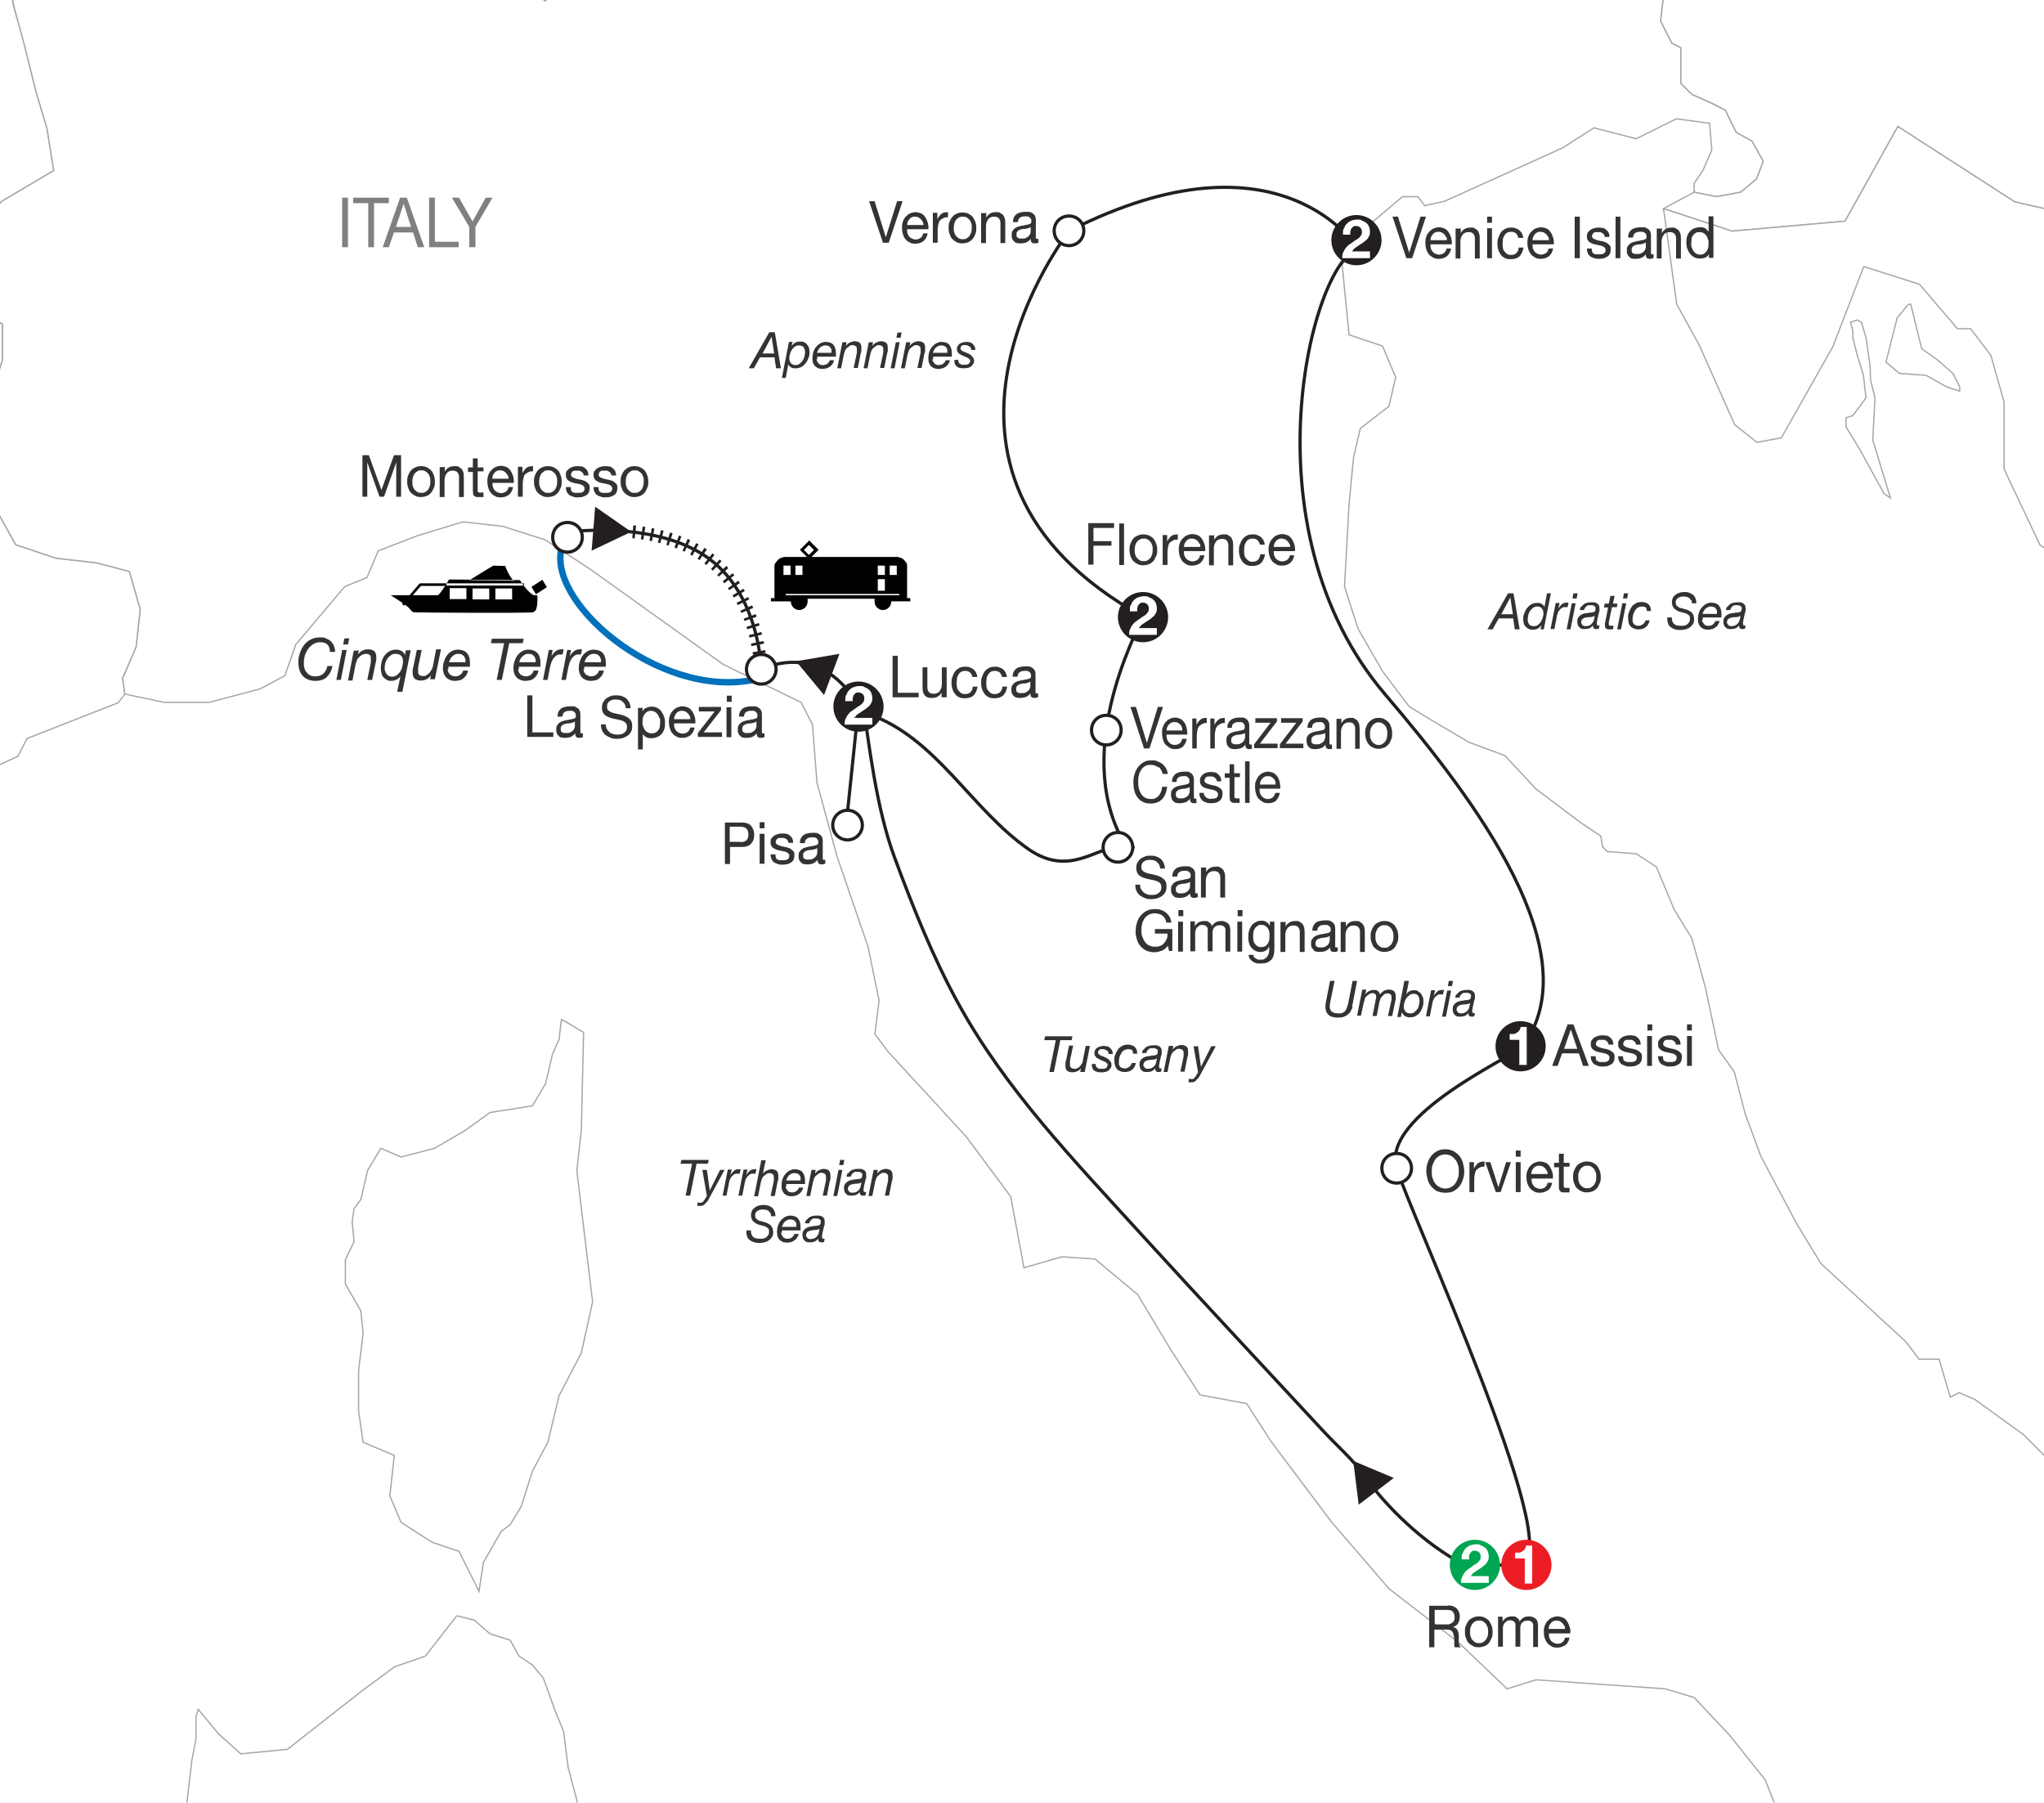 <?xml version="1.0" encoding="UTF-8"?>
<svg id="Layer_1" xmlns="http://www.w3.org/2000/svg" xmlns:xlink="http://www.w3.org/1999/xlink" version="1.1" viewBox="0 0 635 560">
  <!-- Generator: Adobe Illustrator 29.0.0, SVG Export Plug-In . SVG Version: 2.1.0 Build 186)  -->
  <defs>
    <style>
      .st0, .st1, .st2, .st3 {
        fill: none;
      }

      .st4 {
        fill: gray;
      }

      .st5 {
        fill: #231f20;
      }

      .st6, .st7, .st2, .st3 {
        stroke: #231f20;
      }

      .st6, .st8, .st9 {
        fill: #fff;
      }

      .st7 {
        fill: #fffce2;
      }

      .st9 {
        stroke: #a6a6a6;
        stroke-width: .4px;
      }

      .st1 {
        stroke: #0071bb;
        stroke-linecap: round;
        stroke-width: 2px;
      }

      .st2 {
        stroke-dasharray: .8 2;
        stroke-width: 4px;
      }

      .st10 {
        fill: #ec1c24;
      }

      .st11 {
        fill: #00a551;
      }

      .st12 {
        fill: #333;
      }

      .st13 {
        clip-path: url(#clippath);
      }
    </style>
    <clipPath id="clippath">
      <rect class="st0" width="635" height="560"/>
    </clipPath>
  </defs>
  <g class="st13">
    <g>
      <polyline class="st9" points="541.7 -290.8 539.6 -280.4 529.2 -275.6 516.8 -271.4 510.6 -261 506.4 -247.9 476.7 -236.8 469.7 -221.6 470.4 -200.2 478.7 -178.7 479.4 -168.3 468.4 -163.5 462.8 -174.6 443.5 -175.3 428.2 -180.8 422.7 -173.9 409.6 -172.5 393 -171.8 377.7 -170.4 364.6 -162.1 350.8 -154.5 332.8 -155.9 315.5 -167.6 300.3 -169.7 290.6 -161.4 285.7 -153.1 278.1 -149.7 265.7 -156.6 259.5 -169 248.4 -173.2 235.3 -173.2 220.7 -168.3 230.4 -157.3 224.9 -144.8 222.1 -133.1 231.1 -115.1 238.7 -108.8 253.2 -101.2 265.7 -98.5 276.1 -104 282.3 -99.2 287 -95.2 291.3 -92.9 303 -88.8 309.3 -88.8 331.4 -94.3 340.4 -97.8 357.7 -104.7 384.2 -104.1 398.1 -106.2 404 -111.6 412.3 -111.6 415.8 -108.8 415.1 -102.6 417.2 -91.6 422 -81.9 427.5 -76.3 437.9 -70.1 444.1 -69.4 456.6 -59.7 469.1 -57.7 482.2 -54.9 498.8 -53.5 510.6 -50.1 516.8 -46.6 528.5 -45.2 551.4 -45.2 572.8 -41.8 581.1 -40.4 591.5 -40.4 594.9 -42.4 602.5 -48 608.1 -55.6 614.3 -61.8 626.1 -66 633 -66.7 645.4 -65.3 651.7 -62.5 659.3 -61.1 666.2 -72.9 671.7 -73.6 684.9 -72.9 692.5 -70.8 695.2 -70.8 697.3 -75.6 698 -81.2 709.1 -87.4 712.5 -92.3 722.9 -101.9 738.1 -106.1 736 -121.3 736.7 -133.8 739.5 -139.3 747.1 -158 738.1 -169.7 743.7 -180.1 757.5 -181.5 778.2 -181.5 784.5 -192.6 783.1 -207.8 783.8 -218.8 783.1 -221.6 774.1 -237.5 765.1 -265.9 764.4 -283.9 754 -297.7 727.7 -294.9 707 -292.2 689 -308.8 677.3 -314.3 654.4 -314.3 633.7 -316.4 625.4 -303.9 621.2 -291.5 608.8 -281.1 597.7 -276.2 582.5 -274.9 567.3 -276.2 558.3 -283.9 541.7 -290.8"/>
      <g>
        <polyline class="st9" points="-197.8 -616.6 -201.2 -595.8 -199.8 -584.1 -187.4 -575.1 -173.6 -574.4 -170.1 -560.5 -165.9 -548.8 -154.2 -543.2 -145.9 -537.7 -145.2 -535.6 -138.3 -530.1 -123.1 -521.8 -117.5 -514.2 -116.1 -503.8 -116.1 -482.4 -104.4 -476.2 -91.9 -474.1 -85 -482.4 -75.3 -491.4 -67.7 -490 -67.7 -481.7 -70.5 -467.9 -71.9 -460.2 -67 -456.8 -66.3 -456.1 -70.5 -449.9 -56.7 -439.5 -47.7 -429.1 -34.5 -424.3 -23.5 -425 -3.4 -416 4.9 -415.3 12.5 -416 20.8 -407.7 27.7 -399.4 35.3 -389 40.9 -375.2 55.4 -372.4 65.8 -369.6 97.6 -356.5 115.6 -348.2 132.9 -338.5 128.7 -324 117 -310.1 102.4 -296.3 97.6 -280.4 83.8 -249.3 79.6 -229.2 78.2 -212.6 78.9 -199.5 81 -195.3 70.6 -188.4 60.9 -184.9 45.7 -187 38.1 -189.8 31.2 -181.5 35.3 -173.2 33.3 -171.1 23.6 -164.2 8.4 -149.7 0 -143.4 -8.9 -132.4 -14.5 -119.9 -17.2 -115.8 -26.9 -111.6 -33.1 -103.3 -39.4 -99.2 -42.1 -91.6 -46.3 -83.3 -48.4 -69.4 -51.8 -52.8 -47.7 -48.7 -37.3 -53.5 -29.7 -64.6 -20 -75 -8.9 -74.3 4.2 -71.5 8.4 -68.7 6.3 -59 5.6 -46.6 7 -38.3 7 -30.7 16.7 -26.5 18.7 -19.6 18.7 -11.3 10.4 -12 4.9 -12 2.8 -5.8 4.2 1.8 7 11.5 11.1 28.1 14.6 39.9 16.7 53 .6 62.5 -7.7 70.8 -11.8 82.6 -11.8 89.5 -9.8 95.7 -4.9 97.1 .8 100.7 .8 111.8 -3.4 124.9 -4.8 140.9 -2 156.8 4.9 169.2 17.4 173.4 29.8 174.8 40.2 177.5 43.6 189.3 42.3 201 38.1 210.7 38.8 215.6 36.7 218.3 8.4 229.4 5.6 234.9 -3.4 239.1 -12.4 246 -22.1 252.9 -31.8 259.1 -36.6 260.5 -38 269.5 -42.1 273.7 -64.3 279.2 -72.6 281.3 -78.8 284 -80.2 282.7 -90.6 280.6 -101.6 279.2 -105.1 274.4 -109.2 270.9 -112.7 265.4 -122.4 264 -129.3 261.9 -134.8 259.1 -136.2 251.5 -144.5 246.7 -154.9 244.6 -161.1 239.8 -165.3 235.6 -159 241.2 -163.9 239.1 -172.2 238.4 -174.9 243.2 -187.4 241.9 -199.1 235.6 -201.9 230.1 -206.1 227.3 -227.5 220.4 -231.7 214.2 -240 212.8 -253.8 217.6 -262.8 224.6 -280.1 232.2 -291.8 235.6 -310.5 239.8 -321.6 253.6 -329.2 273.7 -327.8 277.1 -324.3 281.3 -328.5 323.5 -337.5 320 -357.5 317.2 -377.6 317.2 -398.4 314.5 -419.8 312.4 -430.9 306.9 -435 302.7 -444 291.7 -450.9 282.7 -462 279.2 -469.6 275.7 -488.3 257.8 -499.3 250.8 -512.5 250.8 -529.8 258.4 -539.5 257.8 -560.9 250.8 -583.7 238.4 -623.9 219 -631.5 208 -645.3 194.8 -660.5 187.9 -671.6 177.5 -679.9 167.8 -687.5 156.1 -697.2 145.7 -697.9 138.8 -684 143.6 -666.7 137.4 -657.1 122.9 -648.8 102.8 -635.6 75.1 -621.8 43.3 -606.6 21.2 -601.7 17.7 -610 6 -610 2.5 -603.8 -16.2 -593.4 -41.8 -587.2 -64.6 -581 -74.3 -572 -59 -565.8 -47.3 -563 -39.7 -563.7 -59 -570.6 -75.6 -583 -88.1 -585.1 -101.9 -574.1 -115.1 -569.9 -133.1 -572.7 -145.5 -569.9 -158.7 -572.7 -158.7 -573.4 -159.3 -584.4 -164.9 -599.6 -177.3 -613.5 -192.6 -621.8 -211.2 -626.6 -231.3 -621.1 -245.1 -619 -260.3 -620.4 -270.7 -592.7 -269.3 -605.2 -278.3 -627.3 -282.5 -643.2 -287.3 -639.1 -299.1 -634.9 -309.4 -638.4 -312.2 -661.9 -318.4 -655 -321.9 -663.3 -327.4 -680.6 -326.1 -686.8 -330.2 -687.5 -334.4 -688.9 -337.8 -698.6 -349.6 -709.6 -357.9 -727.6 -369.6 -734.5 -375.9 -746.3 -377.9 -762.2 -375.9 -765.7 -388.3 -778.1 -407.7 -768.4 -409.1 -756.7 -410.4 -757.4 -417.4 -767 -418.7 -767.7 -425.7 -760.1 -431.9 -753.2 -431.2 -749.1 -436.7 -776 -440.9 -774 -447.8 -765.7 -458.9 -749.1 -462.3 -733.8 -463.7 -712.4 -461.6 -701.3 -458.9 -692.3 -459.5 -682 -458.9 -678.5 -465.8 -670.2 -467.9 -665.4 -463.7 -657.8 -463 -643.2 -459.5 -637 -451.9 -628.7 -436.7 -618.3 -424.3 -605.2 -425.7 -593.4 -426.4 -590.7 -424.3 -583 -421.5 -572.7 -423.6 -562.3 -423.6 -557.5 -420.1 -554 -413.2 -538.8 -410.4 -531.9 -415.3 -539.5 -422.9 -539.5 -439.5 -536 -454.7 -536.7 -468.5 -535.3 -485.8 -542.2 -494.1 -543.6 -505.9 -539.5 -532.2 -528.4 -525.3 -501.4 -520.4 -497.3 -517 -502.1 -505.9 -495.9 -496.2 -491.1 -483.1 -484.1 -482.4 -464.8 -474.8 -448.2 -465.8 -435 -463 -423.3 -463 -408.7 -469.2 -381.8 -467.2 -379 -469.9 -385.9 -474.1 -403.9 -478.9 -403.2 -485.8 -391.4 -499.7 -370 -508 -350.6 -510 -327.1 -512.8 -308.4 -521.8 -289.1 -534.9 -286.3 -542.6 -290.5 -548.8 -278.7 -585.4 -266.2 -606.9 -249 -611 -231.7 -613.1 -219.2 -612.4 -204 -613.8 -197.8 -616.6"/>
        <polyline class="st9" points="174.4 316.6 181.3 320.7 180.6 351.1 179.2 363.6 184.1 404.4 180.6 420.3 173.7 433.5 170.2 448 165.4 457 161.9 468 158.5 473.6 155.7 475.7 150.2 485.3 148.8 494.3 142.6 481.9 134.3 479.1 124.6 472.9 121.1 464.6 122.5 452.1 112.8 448 111.4 438.3 111.4 425.8 112.8 414.1 112.1 407.2 107.3 398.9 107.3 391.3 110 385.7 109.4 379.5 110 375.4 112.1 372.6 114.2 363.6 118.3 356.7 124.6 359.4 135 356.7 144.6 351.1 152.2 345.6 165.4 343.5 169.5 336.6 171.6 327.6 173.7 322.8 174.4 316.6"/>
      </g>
      <g>
        <polyline class="st9" points="526.3 59.7 533.2 61.1 540.8 59.7 545.7 55.6 547.8 50.1 544.3 43.8 539.4 41.1 536 34.2 531.8 32.1 525.6 29.3 522.2 25.9 522.2 14.8 519.4 13.4 515.9 6.5 517.3 -5.3 521.5 -14.3 519.4 -14.3 513.9 -12.9 510.4 -15.6 510.4 -21.9 514.6 -32.2 520.8 -38.5 528.5 -45.2 516.8 -46.6 510.6 -50.1 498.8 -53.5 482.2 -54.9 469.1 -57.7 456.6 -59.7 444.1 -69.4 437.9 -70.1 427.5 -76.3 422 -81.9 417.2 -91.6 415.1 -102.6 415.8 -108.8 412.3 -111.6 404 -111.6 398.1 -106.2 384.2 -104.1 357.7 -104.7 331.4 -94.3 309.3 -88.8 303 -88.8 291.3 -92.9 287 -95.2 283.8 -88.8 281.4 -80.7 282.1 -71 275.9 -67.5 260.7 -67.5 257.9 -59.2 258.6 -48.9 262.1 -40.5 259.3 -35 231.6 -42.6 215.7 -44.7 208.1 -53 198.4 -58.5 193.6 -44 177.7 -18.4 172.8 -5.3 169.4 .3 160.4 -6.7 152.8 -18.4 138.3 -30.9 133.4 -50.2 132.7 -58.5 116.8 -51.6 107.1 -41.9 106.4 -29.5 100.2 -23.3 89.8 -17 84.3 -12.2 66.3 -15 58.9 -14.8 54.7 -14.8 41.6 -12.7 31.2 -10.6 18.7 -11.3 11.4 -11.9 4.9 -12 2.8 -5.8 4.5 2.7 7.5 13.7 11.1 28.1 14.6 39.9 16.7 53 .6 62.5 -7.7 70.8 -11.8 82.6 -11.8 89.5 -9.8 95.7 -4.9 97.1 .8 100.7 .8 111.8 -3.4 124.9 -4.8 140.9 -2 156.8 4.9 169.2 17.4 173.4 29.8 174.8 40.2 177.5 43.6 189.3 42.3 201 38.1 210.7 38.8 215.6 51.1 218.2 64.9 218.2 80.8 214 88.5 209.9 91.9 200.2 107.1 182.2 114 179.4 117.5 171.1 130 166.3 143.8 162.1 156.2 163.5 169.4 167.7 183.2 176.7 224.7 206.4 248.9 218.2 252.4 225.1 253.8 243.1 260 265.9 269.7 294.2 273.1 310.8 271.8 321.2 275.9 326.7 300.1 353 314 371.7 318.1 393.8 329.9 390.4 340.2 391.1 353.4 402.1 363.8 419.4 372.8 433.3 387.3 436 394.9 447.8 413.6 472.7 431.5 493.5 453 510.1 468.2 524.6 477.2 521.8 517.3 524.6 526.3 527.3 537.4 539.1 548.4 552.9 554.7 568.8 579.6 579.2 581.6 583.4 579.6 595.1 594.1 593.1 608.6 591 616.9 593.1 623.2 602.1 628.7 618.7 628 624.9 625.9 629.7 633.5 640.8 651.5 647.7 659.8 655.3 667.4 666.4 675 652.6 683.3 652.6 685.4 656.7 690.2 663.6 693.7 669.8 695.1 680.2 700.6 700.3 709.6 715.5 718.6 729.3 725.5 757.7 730.4 768.1 734.5 781.9 738.7 790.2 716.5 800.6 704.1 809.6 710.3 826.2 699.2 842.8 693 858.7 694.4 877.4 697.9 889.1 699.9 886.3 699.2 889.8 711 890.5 723.5 888.4 728.3 885 732.4 875.3 740.7 858 745.6 851.1 756 841.4 766.3 838.6 770.5 828.9 770.5 810.3 770.5 794.4 775.3 786.7 787.8 782.6 803.7 773.6 811.3 773.6 814.1 766.7 812.7 758.4 813.4 745.2 811.3 739 810.6 723.8 809.9 722.4 803 714.8 787.1 707.2 779.5 696.8 762.2 689.9 762.9 674 767 657.4 769.8 644.3 782.2 625.6 799.5 606.2 816.1 602.7 825.1 609.7 842.4 620 863.9 624.9 881.2 633.2 887.4 647 899.8 664.3 915.1 670.5 917.1 672.6 917.1 669.2 921.3 658.1 928.2 644.3 922.7 633.2 913 620 897.1 605.5 886.7 588.9 879.1 577.8 863.2 573.7 823.7 559.9 811.3 546.7 792.6 537 756 523.2 737.3 515.6 725.5 508.7 715.8 505.2 709.6 505.2 704.8 499 704.8 490.7 713.8 481 724.8 473.4 726.2 460.3 722.1 455.4 716.5 447.8 708.2 447.8 700.6 449.2 694.4 453.3 681.9 454 666.7 453.3 648.7 453.3 648 456.1 648 465.1 628.7 445.7 613.5 434.7 608.6 432.6 605.9 434 602.4 422.2 596.2 422.2 592 416.7 565.7 392.5 558.1 380 547.1 359.3 542.2 346.1 538.8 333 533.9 326.1 529.8 306.7 525.6 291.5 520.1 282.5 514.6 269.3 508.3 265.2 499.3 264.5 497.9 263.1 497.3 259.7 491 255.5 477.2 245.1 467.5 234.7 456.4 230.6 444.7 223.7 437.8 219.5 429.5 208.5 421.9 195.3 417.7 182.2 419.1 156.6 420.5 142.1 422.6 133.1 431.5 126.2 433.6 117.2 429.5 107.5 419.1 104 417 82.6 419.8 72.2 426.7 68.7 435.7 61.1 440.5 61.1 442.6 63.9 448.8 62.5 464.1 55.6 485.5 45.9 495.2 39.7 508.3 43.1 520.8 36.9 531.1 38.3 531.8 46.6 529.1 52.8 526.3 57 526.3 59.7"/>
        <polyline class="st9" points="141.9 501.9 147.4 503.3 152.2 507.5 158.5 509.5 161.2 514.4 165.4 517.2 168.8 521.3 172.3 531 175.1 537.9 176.5 549 182 569.7 182.7 591.9 182 598.1 180.6 611.2 176.5 623.7 177.1 632.7 173.7 671.4 169.5 703.9 168.8 712.9 163.3 722.6 161.9 730.2 152.2 737.1 143.2 734.3 132.2 729.5 122.5 736.4 114.9 751 103.8 758.6 96.9 760.6 87.9 761.3 81 753.7 78.2 747.5 76.8 745.4 65.8 727.4 64.4 714.3 65.8 705.3 62.3 692.8 65.8 681.1 66.5 678.3 69.9 661.7 76.2 656.9 78.2 647.9 74.8 642.4 73.4 628.5 76.2 616.8 76.8 601.5 75.5 589.1 71.3 576.6 69.2 574.6 61.6 573.9 57.5 564.9 59.6 546.9 60.9 540 60.9 533.1 61.6 531 67.9 538.6 74.8 544.8 89.3 543.4 112.1 525.5 122.5 517.8 132.2 514.4 141.9 501.9"/>
        <polyline class="st9" points="685.6 848.5 680 850.6 680.7 851.3 678.6 868.5 669 885.1 656.5 903.1 646.1 928 639.9 943.9 639.2 952.9 646.1 959.2 646.8 967.5 651 978.5 655.1 986.1 650.3 996.5 644.7 1012.4 643.4 1024.2 632.3 1024.9 617.8 1024.2 599.1 1018.6 581.1 1005.5 567.3 988.2 544.4 979.9 529.9 978.5 516.8 971.6 505 959.9 486.3 950.9 467 936.3 447.6 927.3 420.6 920.4 411.6 908.7 407.5 886.5 411.6 873.4 414.4 867.9 418.6 861.6 425.5 858.9 431 861.6 440 869.9 449.7 869.2 461.4 861.6 476 855.4 490.5 863.7 509.2 871.3 515.4 883.1 527.1 882.4 538.2 878.9 554.8 876.8 588 874.1 600.5 870.6 615.7 863 644.7 863 654.4 854.7 658.6 855.4 673.1 853.3 685.6 848.5"/>
      </g>
      <polyline class="st9" points="81 -195.3 82.4 -194.6 90 -186.3 101.1 -187.7 120.4 -187.7 137.7 -187 172.3 -191.2 184.7 -187.7 198.6 -181.5 213.8 -173.2 220.7 -168.3 230.4 -157.3 224.9 -144.8 222.1 -133.1 231.1 -115.1 238.7 -108.8 253.2 -101.2 265.7 -98.5 276.1 -104 282.3 -99.2 287 -95.2 283.8 -88.8 281.4 -80.7 282.1 -71 275.9 -67.5 260.7 -67.5 257.9 -59.2 258.6 -48.9 262.1 -40.5 259.3 -35 231.6 -42.6 215.7 -44.7 208.1 -53 198.4 -58.5 193.6 -44 177.7 -18.4 172.8 -5.3 169.4 .3 160.4 -6.7 152.8 -18.4 138.3 -30.9 133.4 -50.8 132.7 -58.5 116.8 -51.6 107.1 -41.9 106.4 -29.5 100.2 -23.3 89.8 -17 84.3 -12.2 66.3 -15 58.9 -14.8 54.7 -14.8 41.6 -12.7 31.2 -10.6 18.7 -11.3 18.7 -19.6 16.7 -26.5 7 -30.7 7 -38.3 5.6 -46.6 6.3 -59 8.4 -68.7 4.2 -71.5 -8.9 -74.3 -20 -75 -29.7 -64.6 -37.3 -53.5 -47.7 -48.7 -51.8 -52.8 -48.4 -69.4 -46.3 -83.3 -42.1 -91.6 -39.4 -99.2 -33.1 -103.3 -26.9 -111.6 -17.2 -115.8 -14.5 -119.9 -8.9 -132.4 0 -143.4 8.4 -149.7 23.6 -164.2 33.3 -171.1 35.3 -173.2 31.2 -181.5 38.1 -189.8 45.7 -187 60.9 -184.9 70.6 -188.4 81 -195.3"/>
      <polygon class="st9" points="236.4 -110.2 232 -114.1 222.1 -133.6 235 -130.1 242.9 -121.5 242 -106.8 236.4 -110.2"/>
      <polygon class="st9" points="751.6 -52.8 731.9 -38.7 707.2 -28.1 713.2 -3.9 677.4 12.5 687.7 34.5 676.9 42.8 678.6 66.2 663.9 71.4 625.9 62.7 589.6 39.3 573.2 68.7 538.1 71.8 516.8 64.8 526.3 59.7 533.2 61.1 540.8 59.7 545.7 55.6 547.8 50.1 544.3 43.8 539.4 41.1 536 34.2 531.3 31.8 525.6 29.3 522.2 25.9 522.2 14.8 519.4 13.4 515.9 6.5 517.3 -5.3 521.5 -14.3 519.4 -14.3 513.9 -12.9 510.4 -15.6 510.4 -21.9 514.6 -32.2 520.8 -38.5 528.5 -45.2 551.4 -45.2 572.8 -41.8 581.1 -40.4 591.5 -40.4 594.9 -42.4 602.5 -48 608.1 -55.6 614.3 -61.8 626.1 -66 633 -66.7 645.4 -65.3 651.7 -62.5 659.3 -61.1 666.2 -72.9 671.7 -73.6 684.9 -72.9 692.5 -70.8 695.2 -70.8 697.3 -75.6 698 -81.2 709.1 -87.4 719.4 -86.7 729.1 -81.9 734 -72.5 751.6 -52.8"/>
      <g>
        <polyline class="st9" points="763.7 339.4 766.5 335.9 793.5 335.2 799 336.6 800.4 342.2 792.1 342.2 785.2 343.5 765.1 343.5 764.4 341.5 763.7 339.4"/>
        <polyline class="st9" points="592.9 94.5 593.6 94.5 597 108.3 601.9 111.8 606.7 116 608.8 120.1 608.8 121.5 604.6 120.1 598.4 116.6 590.1 116 585.9 112.5 589.4 98.7 592.9 94.5"/>
        <polyline class="st9" points="575.6 102.8 574.9 100.1 577 99.4 578.3 100.1 579.7 104.9 581 113.9 581.1 118 582.5 123.6 581.8 136.7 587.3 154.7 585.3 153.3 577.7 139.5 573.5 132.6 573.5 129.8 575.6 129.1 579.7 123.6 578.9 116.6 577 110.4 575.6 104.9 575.6 102.8"/>
        <polyline class="st9" points="742.3 292.3 744.3 291 745.7 291 764.4 293.7 771.3 297.2 776.2 297.9 778.2 300.7 776.2 302 769.9 302.7 761.6 304.1 754 304.8 746.4 302.7 743.7 297.9 742.3 292.3"/>
        <polygon class="st9" points="731.9 -38.7 751.6 -52.8 765.8 -39 781 -18.2 800.4 -9.2 817 11.5 832.9 15.7 853.6 28.1 877.8 25.3 896.5 19.8 913.8 8 939.4 27.8 955.3 47.1 976.1 50.6 976.1 59.2 960.5 62.7 957 83.4 964 92.1 950.1 107.7 906.9 95.6 874 103.5 778.9 88.6 746.1 111.1 728.8 90.4 720.3 106.5 706.3 109.4 718.4 152.6 740.9 182 777.2 218.3 813.5 280.6 921.4 389.2 908.3 382.3 894.5 371.9 865.4 353.2 852.3 352.5 837.3 350.9 817.2 340.3 788.2 330.6 788.7 322.6 820.2 327.5 829.8 333.8 834.2 335.7 834.3 333.2 821.8 324.9 802.5 304.8 780.3 289.6 754.7 279.9 736.7 278.5 716.7 280.6 710.5 279.9 707.7 269.5 701.5 256.4 685.6 248.8 675.9 239.8 660.7 230.1 644.7 209.3 644.1 201.7 648.2 195.5 663.4 192 647.5 178.9 633.7 169.2 622.6 145.7 622.6 124.9 618.5 110.4 612.2 102.1 608.1 102.1 596.3 88.3 579 82.8 569.4 107.7 553.4 136 545.8 137.4 538.9 131.9 527.8 107 520.9 94.5 516.8 64.8 538.1 71.8 573.2 68.7 589.6 39.3 625.9 62.7 663.9 71.4 678.6 66.2 676.9 42.8 687.7 34.5 677.4 12.5 713.2 -3.9 707.2 -28.1 731.9 -38.7"/>
      </g>
    </g>
    <polygon class="st9" points="919.7 386.4 813 279 777.1 217.4 741.2 181.5 718.9 152.5 707 109.7 720.8 106.9 729.2 90.9 746.3 111.4 778.8 89.2 872.8 103.9 905.3 96 948.1 108 987.4 99.4 985.7 135.4 972 159.3 975.9 170.9 995.1 177.3 1018.2 198.6 1001.1 207.2 980.6 205.5 978.9 215.7 1004.5 234.6 999.4 251.7 978.9 268.8 963.5 258.5 973.8 280.7 958.4 275.6 953.2 306.4 929.3 325.2 919.7 386.4"/>
    <line class="st3" x1="266.7" y1="219.5" x2="262.9" y2="256"/>
    <path class="st5" d="M422.1,467.4l-1.7-13.6,12.6,5.3-10.9,8.3Z"/>
    <path class="st5" d="M256,215.9l-8.7-10.5,13.5-2.3-4.8,12.8Z"/>
    <g>
      <path class="st12" d="M420.2,312.6c0,.4-.2.7-.3.9-.2.5-.4.9-.7,1.2-.3.3-.6.6-1,.8-.4.2-.8.4-1.2.5-.4,0-.9.1-1.3.1-1.6,0-2.7-.4-3.3-1.2-.6-.8-.8-2-.5-3.6l1.3-6.6h1.4l-1.4,6.9c-.2,1.1-.1,1.9.3,2.4.4.5,1.2.8,2.2.8s1.1,0,1.4-.2c.4-.2.7-.4.9-.7.2-.3.4-.7.5-1.1.1-.4.3-.9.4-1.4l1.3-6.7h1.4l-1.3,6.7c0,.4-.2.8-.3,1.2Z"/>
      <path class="st12" d="M424.4,307.7l-.3,1.2h0c.3-.4.7-.8,1.2-1,.5-.3,1-.4,1.5-.4s.9.1,1.2.3c.3.2.6.6.7,1.1.3-.4.7-.8,1.2-1.1.5-.3,1-.4,1.5-.4s.5,0,.8.1c.3,0,.5.2.7.3.2.1.4.3.5.6.1.2.2.5.2.8s0,.5,0,.8c0,.3,0,.6-.1.8l-1,4.8h-1.3l1.1-5.1c0-.1,0-.3,0-.4s0-.3,0-.4c0-.3-.1-.6-.3-.8-.2-.2-.5-.3-.8-.3s-.4,0-.5,0c-.2,0-.4.1-.5.2-.2,0-.3.2-.5.4-.1.1-.3.3-.4.4-.2.2-.4.5-.5.8s-.2.6-.3,1l-.8,4.2h-1.3l.9-4.6c0-.3.1-.6.2-.9s0-.5,0-.5c0-.3,0-.6-.3-.8-.2-.2-.4-.3-.8-.3s-.7.1-1,.3c-.3.2-.6.4-.9.7-.3.3-.5.5-.5.8,0,.3-.2.6-.3,1l-.9,4.2h-1.2l1.6-8.1h1.2Z"/>
      <path class="st12" d="M437.7,304.7l-.8,4.1h0c.3-.4.6-.7,1-.9.4-.2.8-.3,1.3-.3s1,0,1.3.3.7.4.9.7c.2.3.4.7.6,1.1s.2.9.2,1.4,0,1.2-.3,1.8c-.2.6-.4,1.1-.8,1.6-.3.5-.8.8-1.3,1.1-.5.3-1.1.4-1.7.4s-.7,0-1-.1-.6-.2-.8-.4-.4-.3-.5-.5c-.1-.2-.2-.4-.3-.6h0l-.3,1.5h-1.1l2.2-11.2h1.3ZM440.9,310.1c0-.3-.2-.5-.3-.7-.1-.2-.3-.4-.5-.5-.2-.1-.5-.2-.8-.2-.6,0-1,.1-1.4.4-.4.3-.7.6-1,1-.3.4-.4.8-.6,1.3-.1.5-.2.9-.2,1.4,0,.6.2,1.1.6,1.5.4.4.9.5,1.5.5s.9-.1,1.2-.4c.3-.2.6-.6.9-.9s.4-.8.5-1.2c.1-.4.2-.9.2-1.2s0-.6-.1-.9Z"/>
      <path class="st12" d="M445.8,307.7l-.4,1.7h0c.3-.6.7-1,1.1-1.4s1-.5,1.7-.5.2,0,.2,0c0,0,.1,0,.2,0l-.3,1.4s-.1,0-.2,0h-.2c-.2,0-.3,0-.4,0,0,0-.2,0-.4,0-.3,0-.7.3-.9.5-.3.2-.5.5-.7.8-.2.3-.3.6-.4.9,0,.3-.2.7-.2,1l-.7,3.6h-1.2l1.6-8.1h1.2Z"/>
      <path class="st12" d="M450.8,307.7l-1.6,8.1h-1.2l1.6-8.1h1.3ZM449.8,306.3l.3-1.6h1.3l-.3,1.6h-1.3Z"/>
      <path class="st12" d="M452.5,309c.2-.3.5-.6.7-.8s.6-.4,1-.5c.4-.1.8-.2,1.2-.2s.7,0,1.1,0,.6.2.9.3c.3.2.5.4.6.6.2.3.2.6.2,1s0,.5,0,.7-.1.5-.2.7l-.5,2.2c0,.2,0,.4-.1.6s0,.4,0,.6,0,.3.1.4c0,0,.2.1.3.1s.1,0,.2,0c0,0,.1,0,.2,0l-.2,1c0,0-.2,0-.4.1-.2,0-.3,0-.4,0-.3,0-.6,0-.8-.3-.2-.2-.2-.5-.2-.8h0c-.3.3-.6.6-1,.8-.4.2-.9.3-1.6.3s-.6,0-.9-.1c-.3,0-.5-.2-.7-.4-.2-.2-.4-.4-.5-.7-.1-.3-.2-.6-.2-1.1,0-.6.1-1.1.4-1.4.2-.3.6-.6.9-.8.4-.2.8-.3,1.2-.4.5,0,.9-.1,1.3-.2.3,0,.6,0,.9-.1.2,0,.4,0,.6-.2s.3-.2.3-.4.1-.4.1-.6,0-.4-.1-.5c0-.1-.2-.2-.4-.3s-.3-.1-.5-.2c-.2,0-.4,0-.5,0s-.5,0-.7,0c-.2,0-.4.1-.6.3-.2.1-.3.3-.5.5-.1.2-.2.4-.3.7h-1.3c0-.4.2-.8.4-1.2ZM452.9,314.5c.3.2.6.3,1,.3,1,0,1.7-.4,2.2-1.1.2-.3.3-.6.4-1,0-.4.2-.7.2-1.1h0c-.2.1-.4.2-.7.3-.3,0-.6.1-.9.1s-.6,0-.9.1c-.3,0-.6.1-.8.2-.2.1-.5.3-.6.4s-.2.5-.3.8c0,.4.1.7.4.8Z"/>
    </g>
    <g>
      <path class="st12" d="M329.4,323.1l-2,9.9h-1.4l2-9.9h-3.6l.3-1.2h8.5l-.3,1.2h-3.6Z"/>
      <path class="st12" d="M335.6,333l.2-1.2h0c-.3.5-.7.8-1.2,1s-1,.3-1.5.3-1.3-.2-1.6-.5c-.4-.3-.5-.9-.5-1.6s0-.4,0-.7c0-.3,0-.6.2-.9l.9-4.6h1.3l-1,4.7c0,0,0,.2,0,.3,0,.1,0,.2,0,.4s0,.2,0,.3c0,.1,0,.2,0,.3,0,.4.1.7.4.9.3.2.6.3.9.3s.7,0,1-.2c.3-.1.6-.3.8-.6.2-.2.4-.5.6-.8s.3-.6.3-1l.9-4.5h1.3l-1.6,8.1h-1.2Z"/>
      <path class="st12" d="M343.8,326.3c-.3-.2-.7-.4-1.1-.4s-.4,0-.6,0c-.2,0-.4,0-.5.2s-.3.2-.4.3c0,.1-.1.3-.1.5s0,.3.2.5c.1.1.3.3.5.4.2.1.4.2.7.3.2,0,.5.2.7.3.3.1.5.2.8.4.2.1.5.3.6.5.2.2.3.4.5.6.1.2.2.5.2.8,0,.4,0,.8-.3,1.1-.2.3-.4.6-.7.8-.3.2-.6.3-1,.4s-.7.1-1.1.1-.9,0-1.2-.1-.7-.2-1-.4c-.3-.2-.5-.5-.6-.8-.2-.3-.2-.8-.2-1.3h1.2c0,.3,0,.5.1.7s.2.4.4.5c.2.1.4.2.6.3.2,0,.5,0,.8,0s.4,0,.6,0c.2,0,.4-.1.6-.2.2,0,.3-.2.4-.4s.2-.3.2-.6,0-.4-.2-.5c-.1-.1-.3-.3-.5-.4-.2-.1-.4-.2-.6-.3-.2,0-.5-.2-.7-.3-.3-.1-.5-.2-.7-.3-.2-.1-.5-.3-.7-.4-.2-.2-.3-.4-.5-.6-.1-.2-.2-.5-.2-.8s0-.7.2-1c.2-.3.4-.5.6-.7.3-.2.6-.3.9-.4.3-.1.7-.2,1-.2s.7,0,1.1.1c.3,0,.7.2.9.4.3.2.5.5.7.8.2.3.3.7.3,1.2h-1.3c0-.5-.1-.8-.4-1Z"/>
      <path class="st12" d="M351.8,326.3c-.3-.3-.7-.4-1.2-.4s-.9.1-1.3.3c-.4.2-.7.5-.9.9-.3.4-.4.8-.6,1.2-.1.5-.2.9-.2,1.3s0,.6,0,.9.2.5.3.7c.1.2.3.4.6.5s.5.2.9.2c.5,0,1-.2,1.4-.5.4-.3.7-.7.8-1.2h1.3c-.2.9-.6,1.6-1.2,2.1-.6.5-1.4.7-2.3.7s-1.8-.3-2.4-.9c-.5-.6-.8-1.5-.8-2.6s0-1.3.3-1.9c.2-.6.5-1.1.8-1.6.4-.5.8-.8,1.3-1.1.5-.3,1.1-.4,1.8-.4s1.6.2,2.1.7c.5.4.8,1.1.8,2.1h-1.3c0-.5-.1-.9-.4-1.2Z"/>
      <path class="st12" d="M355.2,326.2c.2-.3.5-.6.7-.8s.6-.4,1-.5c.4-.1.8-.2,1.2-.2s.7,0,1.1,0,.6.2.9.3c.3.2.5.4.6.6.2.3.2.6.2,1s0,.5,0,.7-.1.5-.2.7l-.5,2.2c0,.2,0,.4-.1.6s0,.4,0,.6,0,.3.1.4c0,0,.2.1.3.1s.1,0,.2,0c0,0,.1,0,.2,0l-.2,1c0,0-.2,0-.4.1-.2,0-.3,0-.4,0-.3,0-.6,0-.8-.3-.2-.2-.2-.5-.2-.8h0c-.3.3-.6.6-1,.8-.4.2-.9.3-1.6.3s-.6,0-.9-.1c-.3,0-.5-.2-.7-.4-.2-.2-.4-.4-.5-.7-.1-.3-.2-.6-.2-1.1,0-.6.1-1.1.4-1.4.2-.3.6-.6.9-.8.4-.2.8-.3,1.2-.4.5,0,.9-.1,1.3-.2.3,0,.6,0,.9-.1.2,0,.4,0,.6-.2s.3-.2.3-.4.1-.4.1-.6,0-.4-.1-.5c0-.1-.2-.2-.4-.3s-.3-.1-.5-.2c-.2,0-.4,0-.5,0s-.5,0-.7,0c-.2,0-.4.1-.6.3-.2.1-.3.3-.5.5-.1.2-.2.4-.3.7h-1.3c0-.4.2-.8.4-1.2ZM355.6,331.7c.3.2.6.3,1,.3,1,0,1.7-.4,2.2-1.1.2-.3.3-.6.4-1,0-.4.2-.7.2-1.1h0c-.2.1-.4.2-.7.3-.3,0-.6.1-.9.1s-.6,0-.9.1c-.3,0-.6.1-.8.2-.2.1-.5.3-.6.4s-.2.5-.3.8c0,.4.1.7.4.8Z"/>
      <path class="st12" d="M364.5,324.9l-.2,1.2h0c.3-.5.7-.8,1.2-1.1.5-.2,1-.4,1.5-.4s1.3.2,1.6.5c.4.3.5.9.5,1.6s0,.4,0,.7c0,.3,0,.6-.2.9l-.9,4.6h-1.3l1-4.7c0,0,0-.2,0-.3s0-.2,0-.3c0-.1,0-.2,0-.3s0-.2,0-.3c0-.4-.1-.7-.4-.9-.3-.2-.6-.3-1-.3s-.7,0-1,.3c-.3.2-.6.4-.9.7-.2.2-.4.5-.5.8-.1.3-.2.6-.3.9l-.9,4.5h-1.2l1.6-8.1h1.2Z"/>
      <path class="st12" d="M372,335.1c-.2.2-.3.4-.5.6-.2.2-.4.3-.6.4-.2,0-.5.1-.8.1s-.3,0-.5,0c-.2,0-.3,0-.4-.1l.2-1.1c0,0,.2.1.4.2.1,0,.3,0,.4,0,.3,0,.5,0,.7-.2.2-.2.3-.4.5-.6l.8-1.3-1.4-8.1h1.4l.9,6.4h0l3.2-6.4h1.4l-5.1,9.4c-.2.3-.3.5-.5.7Z"/>
    </g>
    <g>
      <path class="st12" d="M470.2,184.3l1.9,11.2h-1.5l-.5-3.4h-4.5l-1.9,3.4h-1.6l6.4-11.2h1.5ZM470,190.8l-.8-5.2h0l-2.8,5.2h3.7Z"/>
      <path class="st12" d="M478.6,195.4l.3-1.2h0c-.4.5-.8.9-1.2,1.1-.4.2-.9.3-1.4.3s-.9,0-1.3-.2-.7-.4-1-.7c-.3-.3-.5-.6-.6-1-.1-.4-.2-.9-.2-1.3s0-1.2.3-1.8c.2-.6.5-1.2.8-1.6.4-.5.8-.9,1.3-1.2.5-.3,1.1-.5,1.8-.5s.5,0,.7,0c.2,0,.5.1.7.2.2.1.4.3.6.4.2.2.3.4.4.7h0l.8-4.3h1.2l-2.2,11.2h-1.2ZM475,193.9c.3.4.8.6,1.5.6s.9-.1,1.3-.4c.4-.3.7-.6.9-1,.3-.4.4-.8.6-1.3.1-.5.2-.9.2-1.3,0-.6-.2-1.1-.5-1.5-.3-.4-.8-.6-1.4-.6s-.9.1-1.3.4-.7.6-.9.9c-.3.4-.5.8-.6,1.3-.1.5-.2.9-.2,1.4,0,.7.2,1.2.5,1.6Z"/>
      <path class="st12" d="M484.5,187.4l-.4,1.7h0c.3-.6.7-1,1.1-1.4.5-.4,1-.5,1.7-.5s.2,0,.2,0c0,0,.1,0,.2,0l-.3,1.4s-.1,0-.2,0h-.2c-.2,0-.3,0-.4,0,0,0-.2,0-.4,0-.3,0-.7.3-.9.5-.3.2-.5.5-.7.8-.2.3-.3.6-.4.9,0,.3-.2.7-.2,1l-.7,3.6h-1.2l1.6-8.1h1.2Z"/>
      <path class="st12" d="M489.5,187.4l-1.6,8.1h-1.2l1.6-8.1h1.3ZM488.5,185.9l.3-1.6h1.3l-.3,1.6h-1.3Z"/>
      <path class="st12" d="M491.2,188.6c.2-.3.5-.6.7-.8s.6-.4,1-.5c.4-.1.8-.2,1.2-.2s.7,0,1.1,0,.6.2.9.3c.3.2.5.4.6.6s.2.6.2,1,0,.5,0,.7-.1.5-.2.7l-.5,2.2c0,.2,0,.4-.1.6,0,.2,0,.4,0,.6s0,.3.1.4.2.1.3.1.1,0,.2,0,.1,0,.2,0l-.2,1c0,0-.2,0-.4.1-.2,0-.3,0-.4,0-.3,0-.6,0-.8-.3-.2-.2-.2-.5-.2-.8h0c-.3.3-.6.6-1,.8-.4.2-.9.3-1.6.3s-.6,0-.9-.1c-.3,0-.5-.2-.7-.4-.2-.2-.4-.4-.5-.7-.1-.3-.2-.6-.2-1.1,0-.6.1-1.1.4-1.4.2-.3.6-.6.9-.8s.8-.3,1.2-.4c.5,0,.9-.1,1.3-.2.3,0,.6,0,.9-.1.2,0,.4,0,.6-.2.2,0,.3-.2.3-.4s.1-.4.1-.6,0-.4-.1-.5-.2-.2-.4-.3-.3-.1-.5-.2c-.2,0-.4,0-.5,0s-.5,0-.7,0-.4.1-.6.3c-.2.1-.3.3-.5.5-.1.2-.2.4-.3.7h-1.3c0-.4.2-.8.4-1.2ZM491.6,194.2c.3.2.6.3,1,.3,1,0,1.7-.4,2.2-1.1.2-.3.3-.6.4-1s.2-.7.2-1.1h0c-.2.1-.4.2-.7.3s-.6.1-.9.1-.6,0-.9.1c-.3,0-.6.1-.8.2-.2.1-.5.3-.6.4-.2.2-.2.5-.3.8,0,.4.1.7.4.8Z"/>
      <path class="st12" d="M502.5,187.4l-.2,1.2h-1.5l-1,4.7c0,0,0,.2,0,.3,0,0,0,.2,0,.3,0,.2,0,.4.2.4s.3.1.5.1.3,0,.4,0c.1,0,.2,0,.4-.1l-.2,1.2c-.1,0-.3,0-.4,0s-.3,0-.4,0c-.2,0-.5,0-.7,0s-.4-.1-.5-.2c-.2,0-.3-.2-.4-.4,0-.2-.1-.4-.1-.6s0-.2,0-.3,0-.2,0-.3l1-5h-1.3l.2-1.2h1.3l.5-2.4h1.3l-.5,2.4h1.5Z"/>
      <path class="st12" d="M505.2,187.4l-1.6,8.1h-1.2l1.6-8.1h1.3ZM504.2,185.9l.3-1.6h1.3l-.3,1.6h-1.3Z"/>
      <path class="st12" d="M511.4,188.8c-.3-.3-.7-.4-1.2-.4s-.9.1-1.3.3c-.4.2-.7.5-.9.9-.3.4-.4.8-.6,1.2-.1.5-.2.9-.2,1.3s0,.6,0,.9c0,.3.2.5.3.7.1.2.3.4.6.5s.5.2.9.2c.5,0,1-.2,1.4-.5.4-.3.7-.7.8-1.2h1.3c-.2.9-.6,1.6-1.2,2.1-.6.5-1.4.7-2.3.7s-1.8-.3-2.4-.9-.8-1.5-.8-2.6,0-1.3.3-1.9c.2-.6.5-1.1.8-1.6s.8-.8,1.3-1.1c.5-.3,1.1-.4,1.8-.4s1.6.2,2.1.7c.5.4.8,1.1.8,2.1h-1.3c0-.5-.1-.9-.4-1.2Z"/>
      <path class="st12" d="M525.3,186.5c-.1-.3-.3-.5-.5-.7s-.5-.3-.8-.4-.6-.1-1-.1-.5,0-.8.1c-.3,0-.6.2-.8.3-.2.1-.4.3-.6.6-.2.2-.2.5-.2.8s0,.5.1.7c0,.2.2.4.4.5s.3.3.5.4.4.2.7.2l1.4.4c.3,0,.6.2,1,.4s.6.3.8.5c.2.2.4.5.6.9.1.3.2.8.2,1.3s-.1,1.1-.4,1.5c-.3.4-.6.8-1,1-.4.3-.8.5-1.3.6-.5.1-1,.2-1.4.2s-1.2,0-1.8-.2-1-.4-1.4-.7c-.4-.3-.7-.7-.8-1.2-.2-.5-.3-1.1-.2-1.8h1.4c0,.5,0,.9.2,1.3.1.3.3.6.6.8.3.2.6.4.9.4s.7.1,1.2.1.7,0,1-.1c.3,0,.6-.2.9-.4.2-.2.4-.4.6-.7.2-.3.2-.6.2-1s0-.5-.1-.7c0-.2-.2-.4-.4-.5-.2-.1-.4-.3-.6-.4s-.5-.2-.7-.2l-1.4-.4c-.3,0-.6-.2-.9-.4-.3-.2-.5-.3-.8-.6-.2-.2-.4-.5-.5-.8s-.2-.7-.2-1.1.1-1,.3-1.4.5-.7.9-1c.4-.3.8-.5,1.2-.6s.9-.2,1.4-.2,1,0,1.5.2.9.4,1.2.6c.4.3.6.7.8,1.1.2.4.3,1,.3,1.6h-1.4c0-.4,0-.8-.2-1.1Z"/>
      <path class="st12" d="M528.8,192.5c0,.3,0,.6.2.8.1.2.3.4.4.6.2.2.4.3.6.4s.5.1.7.1c.6,0,1-.1,1.4-.4s.6-.6.8-1.1h1.3c0,.4-.3.8-.5,1.2s-.5.6-.8.8c-.3.2-.6.4-1,.5s-.8.2-1.2.2c-.6,0-1.2-.1-1.6-.3-.4-.2-.8-.5-1-.8-.2-.3-.4-.7-.5-1,0-.4-.1-.7-.1-1.1,0-.8.1-1.5.3-2.1.2-.6.5-1.2.9-1.6s.8-.8,1.3-1.1c.5-.2,1-.4,1.5-.4,1.1,0,2,.3,2.5.9s.8,1.5.8,2.6,0,.4,0,.6c0,.2,0,.3,0,.5h-5.8c0,.2,0,.5,0,.7ZM533.4,189.8c0-.3-.2-.5-.3-.7-.1-.2-.3-.4-.6-.5s-.5-.2-.9-.2-.7,0-1,.2-.5.3-.8.5c-.2.2-.4.5-.5.7s-.3.6-.4.9h4.5c0-.3,0-.6,0-.8Z"/>
      <path class="st12" d="M536.6,188.6c.2-.3.5-.6.7-.8s.6-.4,1-.5c.4-.1.8-.2,1.2-.2s.7,0,1.1,0,.6.2.9.3c.3.2.5.4.6.6s.2.6.2,1,0,.5,0,.7-.1.5-.2.7l-.5,2.2c0,.2,0,.4-.1.6,0,.2,0,.4,0,.6s0,.3.1.4.2.1.3.1.1,0,.2,0,.1,0,.2,0l-.2,1c0,0-.2,0-.4.1-.2,0-.3,0-.4,0-.3,0-.6,0-.8-.3-.2-.2-.2-.5-.2-.8h0c-.3.3-.6.6-1,.8-.4.2-.9.3-1.6.3s-.6,0-.9-.1c-.3,0-.5-.2-.7-.4-.2-.2-.4-.4-.5-.7-.1-.3-.2-.6-.2-1.1,0-.6.1-1.1.4-1.4.2-.3.6-.6.9-.8s.8-.3,1.2-.4c.5,0,.9-.1,1.3-.2.3,0,.6,0,.9-.1.2,0,.4,0,.6-.2.2,0,.3-.2.3-.4s.1-.4.1-.6,0-.4-.1-.5-.2-.2-.4-.3-.3-.1-.5-.2c-.2,0-.4,0-.5,0s-.5,0-.7,0-.4.1-.6.3c-.2.1-.3.3-.5.5-.1.2-.2.4-.3.7h-1.3c0-.4.2-.8.4-1.2ZM536.9,194.2c.3.2.6.3,1,.3,1,0,1.7-.4,2.2-1.1.2-.3.3-.6.4-1s.2-.7.2-1.1h0c-.2.1-.4.2-.7.3s-.6.1-.9.1-.6,0-.9.1c-.3,0-.6.1-.8.2-.2.1-.5.3-.6.4-.2.2-.2.5-.3.8,0,.4.1.7.4.8Z"/>
    </g>
    <g>
      <path class="st12" d="M216.4,361.5l-2,9.9h-1.4l2-9.9h-3.6l.3-1.2h8.5l-.3,1.2h-3.6Z"/>
      <path class="st12" d="M219.4,373.5c-.2.2-.3.4-.5.6s-.4.3-.6.4c-.2,0-.5.1-.8.1s-.3,0-.5,0c-.2,0-.3,0-.4-.1l.2-1.1c0,0,.2.1.4.2.1,0,.3,0,.4,0,.3,0,.5,0,.7-.2.2-.2.3-.4.5-.6l.8-1.3-1.4-8.1h1.4l.9,6.4h0l3.2-6.4h1.4l-5.1,9.4c-.2.3-.3.5-.5.7Z"/>
      <path class="st12" d="M227.3,363.4l-.4,1.7h0c.3-.6.7-1,1.1-1.4s1-.5,1.7-.5.2,0,.2,0c0,0,.1,0,.2,0l-.3,1.4s-.1,0-.2,0h-.2c-.2,0-.3,0-.4,0,0,0-.2,0-.4,0-.3,0-.7.3-.9.5-.3.2-.5.5-.7.8-.2.3-.3.6-.4.9,0,.3-.2.7-.2,1l-.7,3.6h-1.2l1.6-8.1h1.2Z"/>
      <path class="st12" d="M232.2,363.4l-.4,1.7h0c.3-.6.7-1,1.1-1.4s1-.5,1.7-.5.2,0,.2,0c0,0,.1,0,.2,0l-.3,1.4s-.1,0-.2,0h-.2c-.2,0-.3,0-.4,0,0,0-.2,0-.4,0-.3,0-.7.3-.9.5-.3.2-.5.5-.7.8-.2.3-.3.6-.4.9,0,.3-.2.7-.2,1l-.7,3.6h-1.2l1.6-8.1h1.2Z"/>
      <path class="st12" d="M237.9,360.3l-.9,4.3h0c.3-.4.7-.8,1.2-1,.5-.2,1-.4,1.5-.4s1.3.2,1.6.5.5.9.5,1.6,0,.4,0,.7,0,.6-.2.9l-.9,4.6h-1.3l1-4.7c0,0,0-.2,0-.3s0-.2,0-.3c0-.1,0-.2,0-.3,0-.1,0-.2,0-.3,0-.4-.1-.7-.4-.9-.3-.2-.6-.3-.9-.3s-.7,0-1,.3c-.3.2-.6.4-.9.7-.2.2-.4.5-.5.8-.1.3-.2.6-.3.9l-.9,4.5h-1.2l2.2-11.2h1.3Z"/>
      <path class="st12" d="M244.1,368.5c0,.3,0,.6.2.8.1.2.3.4.4.6.2.2.4.3.6.4.2,0,.5.1.7.1.6,0,1-.1,1.4-.4.4-.3.6-.6.8-1.1h1.3c0,.4-.3.8-.5,1.2-.2.3-.5.6-.8.8-.3.2-.6.4-1,.5s-.8.2-1.2.2c-.6,0-1.2-.1-1.6-.3-.4-.2-.8-.5-1-.8-.2-.3-.4-.7-.5-1,0-.4-.1-.7-.1-1.1,0-.8.1-1.5.3-2.1s.5-1.2.9-1.6c.4-.5.8-.8,1.3-1.1.5-.2,1-.4,1.5-.4,1.1,0,2,.3,2.5.9.5.6.8,1.5.8,2.6s0,.4,0,.6,0,.3,0,.5h-5.8c0,.2,0,.5,0,.7ZM248.7,365.8c0-.3-.2-.5-.3-.7-.1-.2-.3-.4-.6-.5-.2-.1-.5-.2-.9-.2s-.7,0-1,.2c-.3.1-.5.3-.8.5-.2.2-.4.5-.5.7-.1.3-.3.6-.4.9h4.5c0-.3,0-.6,0-.8Z"/>
      <path class="st12" d="M253.4,363.4l-.2,1.2h0c.3-.5.7-.8,1.2-1.1.5-.2,1-.4,1.5-.4s1.3.2,1.6.5.5.9.5,1.6,0,.4,0,.7,0,.6-.2.9l-.9,4.6h-1.3l1-4.7c0,0,0-.2,0-.3s0-.2,0-.3c0-.1,0-.2,0-.3,0-.1,0-.2,0-.3,0-.4-.1-.7-.4-.9-.3-.2-.6-.3-.9-.3s-.7,0-1,.3c-.3.2-.6.4-.9.7-.2.2-.4.5-.5.8-.1.3-.2.6-.3.9l-.9,4.5h-1.2l1.6-8.1h1.2Z"/>
      <path class="st12" d="M261.7,363.4l-1.6,8.1h-1.2l1.6-8.1h1.3ZM260.7,361.9l.3-1.6h1.3l-.3,1.6h-1.3Z"/>
      <path class="st12" d="M263.4,364.6c.2-.3.5-.6.7-.8.3-.2.6-.4,1-.5s.8-.2,1.2-.2.7,0,1.1,0,.6.2.9.3.5.4.6.6c.2.3.2.6.2,1s0,.5,0,.7c0,.3-.1.5-.2.7l-.5,2.2c0,.2,0,.4-.1.6s0,.4,0,.6,0,.3.1.4c0,0,.2.1.3.1s.1,0,.2,0c0,0,.1,0,.2,0l-.2,1c0,0-.2,0-.4.1-.2,0-.3,0-.4,0-.3,0-.6,0-.8-.3-.2-.2-.2-.5-.2-.8h0c-.3.3-.6.6-1,.8-.4.2-.9.3-1.6.3s-.6,0-.9-.1c-.3,0-.5-.2-.7-.4-.2-.2-.4-.4-.5-.7-.1-.3-.2-.6-.2-1.1,0-.6.1-1.1.4-1.4.2-.3.6-.6.9-.8.4-.2.8-.3,1.2-.4s.9-.1,1.3-.2c.3,0,.6,0,.9-.1.2,0,.4,0,.6-.2s.3-.2.3-.4.1-.4.1-.6,0-.4-.1-.5c0-.1-.2-.2-.4-.3s-.3-.1-.5-.2c-.2,0-.4,0-.5,0s-.5,0-.7,0c-.2,0-.4.1-.6.3-.2.1-.3.3-.5.5-.1.2-.2.4-.3.7h-1.3c0-.4.2-.8.4-1.2ZM263.8,370.2c.3.2.6.3,1,.3,1,0,1.7-.4,2.2-1.1.2-.3.3-.6.4-1,0-.4.2-.7.2-1.1h0c-.2.1-.4.2-.7.3-.3,0-.6.1-.9.1s-.6,0-.9.1-.6.1-.8.2c-.2.1-.5.3-.6.4s-.2.5-.3.8c0,.4.1.7.4.8Z"/>
      <path class="st12" d="M272.7,363.4l-.2,1.2h0c.3-.5.7-.8,1.2-1.1.5-.2,1-.4,1.5-.4s1.3.2,1.6.5.5.9.5,1.6,0,.4,0,.7,0,.6-.2.9l-.9,4.6h-1.3l1-4.7c0,0,0-.2,0-.3s0-.2,0-.3c0-.1,0-.2,0-.3,0-.1,0-.2,0-.3,0-.4-.1-.7-.4-.9-.3-.2-.6-.3-.9-.3s-.7,0-1,.3c-.3.2-.6.4-.9.7-.2.2-.4.5-.5.8-.1.3-.2.6-.3.9l-.9,4.5h-1.2l1.6-8.1h1.2Z"/>
      <path class="st12" d="M239.3,376.9c-.1-.3-.3-.5-.5-.7-.2-.2-.5-.3-.8-.4-.3,0-.6-.1-1-.1s-.5,0-.8.1c-.3,0-.6.2-.8.3-.2.1-.4.3-.6.6-.2.2-.2.5-.2.8s0,.5.1.7c0,.2.2.4.4.5.2.1.3.3.5.4.2,0,.4.2.7.2l1.4.4c.3,0,.6.2.9.4.3.1.6.3.8.5s.4.5.6.9c.1.3.2.8.2,1.3s-.1,1.1-.4,1.5c-.3.4-.6.8-1,1-.4.3-.8.5-1.3.6-.5.1-1,.2-1.4.2s-1.2,0-1.8-.2-1-.4-1.4-.7c-.4-.3-.7-.7-.8-1.2-.2-.5-.3-1.1-.2-1.8h1.4c0,.5,0,.9.2,1.3s.3.6.6.8c.3.2.6.4.9.4.4,0,.7.1,1.2.1s.7,0,1-.1c.3,0,.6-.2.9-.4.2-.2.4-.4.6-.7.2-.3.2-.6.2-1s0-.5-.1-.7c0-.2-.2-.4-.4-.5-.2-.1-.4-.3-.6-.4s-.5-.2-.7-.2l-1.4-.4c-.3,0-.6-.2-.9-.4-.3-.2-.5-.3-.8-.6-.2-.2-.4-.5-.5-.8-.1-.3-.2-.7-.2-1.1s.1-1,.3-1.4c.2-.4.5-.7.9-1,.4-.3.8-.5,1.2-.6.5-.1.9-.2,1.4-.2s1,0,1.5.2c.5.1.9.4,1.2.6.4.3.6.7.8,1.1.2.4.3,1,.3,1.6h-1.4c0-.4,0-.8-.2-1.1Z"/>
      <path class="st12" d="M242.7,382.9c0,.3,0,.6.2.8.1.2.3.4.4.6.2.2.4.3.6.4.2,0,.5.1.7.1.6,0,1-.1,1.4-.4.4-.3.6-.6.8-1.1h1.3c0,.4-.3.8-.5,1.2-.2.3-.5.6-.8.8-.3.2-.6.4-1,.5s-.8.2-1.2.2c-.6,0-1.2-.1-1.6-.3-.4-.2-.8-.5-1-.8-.2-.3-.4-.7-.5-1,0-.4-.1-.7-.1-1.1,0-.8.1-1.5.3-2.1s.5-1.2.9-1.6c.4-.5.8-.8,1.3-1.1.5-.2,1-.4,1.5-.4,1.1,0,2,.3,2.5.9.5.6.8,1.5.8,2.6s0,.4,0,.6,0,.3,0,.5h-5.8c0,.2,0,.5,0,.7ZM247.4,380.2c0-.3-.2-.5-.3-.7-.1-.2-.3-.4-.6-.5-.2-.1-.5-.2-.9-.2s-.7,0-1,.2c-.3.1-.5.3-.8.5-.2.2-.4.5-.5.7-.1.3-.3.6-.4.9h4.5c0-.3,0-.6,0-.8Z"/>
      <path class="st12" d="M250.5,379.1c.2-.3.5-.6.7-.8.3-.2.6-.4,1-.5s.8-.2,1.2-.2.7,0,1.1,0,.6.2.9.3.5.4.6.6c.2.3.2.6.2,1s0,.5,0,.7c0,.3-.1.5-.2.7l-.5,2.2c0,.2,0,.4-.1.6s0,.4,0,.6,0,.3.1.4c0,0,.2.1.3.1s.1,0,.2,0c0,0,.1,0,.2,0l-.2,1c0,0-.2,0-.4.1-.2,0-.3,0-.4,0-.3,0-.6,0-.8-.3-.2-.2-.2-.5-.2-.8h0c-.3.3-.6.6-1,.8-.4.2-.9.3-1.6.3s-.6,0-.9-.1c-.3,0-.5-.2-.7-.4-.2-.2-.4-.4-.5-.7-.1-.3-.2-.6-.2-1.1,0-.6.1-1.1.4-1.4.2-.3.6-.6.9-.8.4-.2.8-.3,1.2-.4s.9-.1,1.3-.2c.3,0,.6,0,.9-.1.2,0,.4,0,.6-.2s.3-.2.3-.4.1-.4.1-.6,0-.4-.1-.5c0-.1-.2-.2-.4-.3s-.3-.1-.5-.2c-.2,0-.4,0-.5,0s-.5,0-.7,0c-.2,0-.4.1-.6.3-.2.1-.3.3-.5.5-.1.2-.2.4-.3.7h-1.3c0-.4.2-.8.4-1.2ZM250.8,384.6c.3.2.6.3,1,.3,1,0,1.7-.4,2.2-1.1.2-.3.3-.6.4-1,0-.4.2-.7.2-1.1h0c-.2.1-.4.2-.7.3-.3,0-.6.1-.9.1s-.6,0-.9.1-.6.1-.8.2c-.2.1-.5.3-.6.4s-.2.5-.3.8c0,.4.1.7.4.8Z"/>
    </g>
    <g>
      <path class="st12" d="M240.7,103.2l1.9,11.2h-1.5l-.5-3.4h-4.5l-1.9,3.4h-1.6l6.4-11.2h1.5ZM240.5,109.8l-.8-5.2h0l-2.8,5.2h3.7Z"/>
      <path class="st12" d="M246.2,106.3l-.3,1.2h0c.4-.5.8-.9,1.2-1.1.4-.2.9-.3,1.4-.3s.9,0,1.3.2c.4.2.7.4.9.7s.5.6.6,1c.1.4.2.9.2,1.3s0,1.2-.3,1.8c-.2.6-.5,1.2-.8,1.6-.4.5-.8.9-1.3,1.2s-1.1.5-1.8.5-.5,0-.7,0c-.3,0-.5-.1-.7-.2s-.4-.3-.6-.4c-.2-.2-.3-.4-.4-.7h0l-.8,4.3h-1.2l2.2-11.2h1.2ZM249.7,107.9c-.3-.4-.8-.6-1.5-.6s-.9.1-1.3.4-.7.6-.9,1c-.3.4-.4.8-.6,1.3-.1.5-.2.9-.2,1.3,0,.6.2,1.1.5,1.5.3.4.8.6,1.4.6s.9-.1,1.3-.4.7-.6.9-.9.5-.8.6-1.3c.1-.5.2-.9.2-1.4,0-.7-.2-1.2-.5-1.6Z"/>
      <path class="st12" d="M253.7,111.5c0,.3,0,.6.2.8.1.2.3.4.4.6.2.2.4.3.6.4s.5.1.7.1c.6,0,1-.1,1.4-.4.4-.3.6-.6.8-1.1h1.3c0,.4-.3.8-.5,1.2-.2.3-.5.6-.8.8-.3.2-.6.4-1,.5s-.8.2-1.2.2c-.6,0-1.2-.1-1.6-.3-.4-.2-.8-.5-1-.8-.2-.3-.4-.7-.5-1,0-.4-.1-.7-.1-1.1,0-.8.1-1.5.3-2.1.2-.6.5-1.2.9-1.6.4-.5.8-.8,1.3-1.1.5-.2,1-.4,1.5-.4,1.1,0,2,.3,2.5.9.5.6.8,1.5.8,2.6s0,.4,0,.6,0,.3,0,.5h-5.8c0,.2,0,.5,0,.7ZM258.3,108.7c0-.3-.2-.5-.3-.7-.1-.2-.3-.4-.6-.5-.2-.1-.5-.2-.9-.2s-.7,0-1,.2c-.3.1-.5.3-.8.5-.2.2-.4.5-.5.7s-.3.6-.4.9h4.5c0-.3,0-.6,0-.8Z"/>
      <path class="st12" d="M263,106.3l-.2,1.2h0c.3-.5.7-.8,1.2-1.1.5-.2,1-.4,1.5-.4s1.3.2,1.6.5c.4.3.5.9.5,1.6s0,.4,0,.7,0,.6-.2.9l-.9,4.6h-1.3l1-4.7c0,0,0-.2,0-.3,0-.1,0-.2,0-.3,0-.1,0-.2,0-.3,0-.1,0-.2,0-.3,0-.4-.1-.7-.4-.9-.3-.2-.6-.3-.9-.3s-.7,0-1,.3-.6.4-.9.7c-.2.2-.4.5-.5.8-.1.3-.2.6-.3.9l-.9,4.5h-1.2l1.6-8.1h1.2Z"/>
      <path class="st12" d="M271.2,106.3l-.2,1.2h0c.3-.5.7-.8,1.2-1.1.5-.2,1-.4,1.5-.4s1.3.2,1.6.5c.4.3.5.9.5,1.6s0,.4,0,.7,0,.6-.2.9l-.9,4.6h-1.3l1-4.7c0,0,0-.2,0-.3,0-.1,0-.2,0-.3,0-.1,0-.2,0-.3,0-.1,0-.2,0-.3,0-.4-.1-.7-.4-.9-.3-.2-.6-.3-.9-.3s-.7,0-1,.3-.6.4-.9.7c-.2.2-.4.5-.5.8-.1.3-.2.6-.3.9l-.9,4.5h-1.2l1.6-8.1h1.2Z"/>
      <path class="st12" d="M279.5,106.3l-1.6,8.1h-1.2l1.6-8.1h1.3ZM278.5,104.9l.3-1.6h1.3l-.3,1.6h-1.3Z"/>
      <path class="st12" d="M282.8,106.3l-.2,1.2h0c.3-.5.7-.8,1.2-1.1.5-.2,1-.4,1.5-.4s1.3.2,1.6.5c.4.3.5.9.5,1.6s0,.4,0,.7,0,.6-.2.9l-.9,4.6h-1.3l1-4.7c0,0,0-.2,0-.3,0-.1,0-.2,0-.3,0-.1,0-.2,0-.3,0-.1,0-.2,0-.3,0-.4-.1-.7-.4-.9-.3-.2-.6-.3-.9-.3s-.7,0-1,.3-.6.4-.9.7c-.2.2-.4.5-.5.8-.1.3-.2.6-.3.9l-.9,4.5h-1.2l1.6-8.1h1.2Z"/>
      <path class="st12" d="M289.7,111.5c0,.3,0,.6.2.8.1.2.3.4.4.6.2.2.4.3.6.4s.5.1.7.1c.6,0,1-.1,1.4-.4.4-.3.6-.6.8-1.1h1.3c0,.4-.3.8-.5,1.2-.2.3-.5.6-.8.8-.3.2-.6.4-1,.5s-.8.2-1.2.2c-.6,0-1.2-.1-1.6-.3-.4-.2-.8-.5-1-.8-.2-.3-.4-.7-.5-1,0-.4-.1-.7-.1-1.1,0-.8.1-1.5.3-2.1.2-.6.5-1.2.9-1.6.4-.5.8-.8,1.3-1.1.5-.2,1-.4,1.5-.4,1.1,0,2,.3,2.5.9.5.6.8,1.5.8,2.6s0,.4,0,.6,0,.3,0,.5h-5.8c0,.2,0,.5,0,.7ZM294.3,108.7c0-.3-.2-.5-.3-.7-.1-.2-.3-.4-.6-.5-.2-.1-.5-.2-.9-.2s-.7,0-1,.2c-.3.1-.5.3-.8.5-.2.2-.4.5-.5.7s-.3.6-.4.9h4.5c0-.3,0-.6,0-.8Z"/>
      <path class="st12" d="M301.1,107.6c-.3-.2-.7-.4-1.1-.4s-.4,0-.6,0c-.2,0-.4,0-.5.2-.2,0-.3.2-.4.3,0,.1-.1.3-.1.5s0,.3.2.5.3.3.5.4.4.2.7.3c.2,0,.5.2.7.3.3.1.5.2.8.4.2.1.5.3.6.5.2.2.3.4.5.6.1.2.2.5.2.8,0,.4,0,.8-.3,1.1-.2.3-.4.6-.7.8-.3.2-.6.3-1,.4-.4,0-.7.1-1.1.1s-.9,0-1.2-.1c-.4,0-.7-.2-1-.4-.3-.2-.5-.5-.6-.8-.2-.3-.2-.8-.2-1.3h1.2c0,.3,0,.5.1.7s.2.4.4.5.4.2.6.3c.2,0,.5,0,.8,0s.4,0,.6,0c.2,0,.4-.1.6-.2s.3-.2.4-.4.2-.3.2-.6,0-.4-.2-.5c-.1-.1-.3-.3-.5-.4-.2-.1-.4-.2-.6-.3-.2,0-.5-.2-.7-.3-.3-.1-.5-.2-.7-.3-.2-.1-.5-.3-.7-.4s-.3-.4-.5-.6-.2-.5-.2-.8,0-.7.2-1,.4-.5.6-.7c.3-.2.6-.3.9-.4s.7-.2,1-.2.7,0,1.1.1c.3,0,.7.2.9.4.3.2.5.5.7.8.2.3.3.7.3,1.2h-1.3c0-.5-.1-.8-.4-1Z"/>
    </g>
    <path class="st3" d="M355.1,191.6c.4.2-21.1,37.3-7.8,66.5,2.9,6.3,9.1,5.2,0,5.1-6.8,0-15.2,9.2-27.6.7-18-12.4-28.7-34.7-49.9-42.1-.5-.2-1.7-3.3-1.7-3.3,1.7,11.3,4,32.4,9.9,48.1,5.7,15.4,11.8,30.7,19.7,45.1,14.6,26.6,35.9,48.7,56.2,71,18.8,20.6,37.9,41,56.8,61.4,4.3,4.7,9.7,9.3,13.4,14.6,5.9,8.6,18,20.8,31,27.5,2.5,1.3,15.5-.4,17.9-1.2,12.8-4.3-34.6-107.6-39.1-122-5.2-16.6,37.1-35.2,39.2-38,21-28.9-14.6-76.3-42.7-109.2-44.3-51.8-22.9-134.4-8.5-138.5,0,0-23.9-39-89.7-5.6,0,0-58.6,74.9,23,119.9Z"/>
    <path class="st7" d="M395.4,207.9"/>
    <path class="st7" d="M489.6,482.1"/>
    <g>
      <path class="st6" d="M433.9,367.5c2.5,0,4.6-2,4.6-4.6s-2-4.6-4.6-4.6-4.6,2-4.6,4.6,2,4.6,4.6,4.6Z"/>
      <path class="st6" d="M433.9,362.9"/>
    </g>
    <g>
      <path class="st6" d="M332.1,76.3c2.5,0,4.6-2,4.6-4.6s-2-4.6-4.6-4.6-4.6,2-4.6,4.6,2,4.6,4.6,4.6Z"/>
      <path class="st6" d="M332.1,71.8"/>
    </g>
    <path class="st7" d="M349.2,143.4"/>
    <circle class="st6" cx="347.3" cy="263.2" r="4.6"/>
    <circle class="st6" cx="263.3" cy="256.3" r="4.6"/>
    <g>
      <path class="st12" d="M488.8,318.2l4.8,12.9h-1.8l-1.3-3.9h-5.2l-1.4,3.9h-1.7l4.8-12.9h1.8ZM490,325.8l-2-6h0l-2.1,6h4.1Z"/>
      <path class="st12" d="M495.7,329c.1.2.3.4.5.6.2.1.5.2.8.3.3,0,.6,0,.9,0s.5,0,.7,0,.5-.1.7-.2c.2,0,.4-.2.5-.4.1-.2.2-.4.2-.7s-.1-.7-.4-.9c-.3-.2-.6-.4-1.1-.5-.4-.1-.9-.2-1.4-.3-.5-.1-1-.2-1.4-.4-.4-.2-.8-.4-1.1-.8-.3-.3-.4-.8-.4-1.4s.1-.9.3-1.2c.2-.3.5-.6.8-.8s.7-.4,1.1-.5c.4-.1.8-.2,1.2-.2s1,0,1.4.1c.4,0,.8.2,1.1.5.3.2.6.5.8.9.2.4.3.9.3,1.4h-1.5c0-.3,0-.5-.2-.7-.1-.2-.3-.4-.5-.5s-.4-.2-.6-.3c-.2,0-.5,0-.7,0s-.4,0-.7,0-.4,0-.6.2c-.2,0-.3.2-.4.4-.1.2-.2.3-.2.6s0,.5.3.7.4.3.7.4c.3.1.6.2.9.3.3,0,.7.2,1,.2.4,0,.7.2,1.1.3.3.1.7.3.9.5.3.2.5.4.7.7.2.3.2.7.2,1.1s-.1,1-.3,1.4-.5.7-.9.9c-.4.2-.8.4-1.2.5-.5,0-.9.1-1.3.1s-1,0-1.4-.2c-.4-.1-.8-.3-1.2-.5-.3-.2-.6-.6-.8-1-.2-.4-.3-.9-.3-1.5h1.5c0,.3,0,.6.2.9Z"/>
      <path class="st12" d="M504.2,329c.1.2.3.4.5.6.2.1.5.2.8.3.3,0,.6,0,.9,0s.5,0,.7,0,.5-.1.7-.2c.2,0,.4-.2.5-.4.1-.2.2-.4.2-.7s-.1-.7-.4-.9c-.3-.2-.6-.4-1.1-.5-.4-.1-.9-.2-1.4-.3-.5-.1-1-.2-1.4-.4-.4-.2-.8-.4-1.1-.8-.3-.3-.4-.8-.4-1.4s.1-.9.3-1.2c.2-.3.5-.6.8-.8s.7-.4,1.1-.5c.4-.1.8-.2,1.2-.2s1,0,1.4.1c.4,0,.8.2,1.1.5.3.2.6.5.8.9.2.4.3.9.3,1.4h-1.5c0-.3,0-.5-.2-.7-.1-.2-.3-.4-.5-.5s-.4-.2-.6-.3c-.2,0-.5,0-.7,0s-.4,0-.7,0-.4,0-.6.2c-.2,0-.3.2-.4.4-.1.2-.2.3-.2.6s0,.5.3.7.4.3.7.4c.3.1.6.2.9.3.3,0,.7.2,1,.2.4,0,.7.2,1.1.3.3.1.7.3.9.5.3.2.5.4.7.7.2.3.2.7.2,1.1s-.1,1-.3,1.4-.5.7-.9.9c-.4.2-.8.4-1.2.5-.5,0-.9.1-1.3.1s-1,0-1.4-.2c-.4-.1-.8-.3-1.2-.5-.3-.2-.6-.6-.8-1-.2-.4-.3-.9-.3-1.5h1.5c0,.3,0,.6.2.9Z"/>
      <path class="st12" d="M511.8,320.1v-1.9h1.5v1.9h-1.5ZM513.2,321.8v9.3h-1.5v-9.3h1.5Z"/>
      <path class="st12" d="M516.6,329c.1.2.3.4.5.6.2.1.5.2.8.3.3,0,.6,0,.9,0s.5,0,.7,0,.5-.1.7-.2c.2,0,.4-.2.5-.4.1-.2.2-.4.2-.7s-.1-.7-.4-.9c-.3-.2-.6-.4-1.1-.5-.4-.1-.9-.2-1.4-.3-.5-.1-1-.2-1.4-.4-.4-.2-.8-.4-1.1-.8-.3-.3-.4-.8-.4-1.4s.1-.9.3-1.2c.2-.3.5-.6.8-.8s.7-.4,1.1-.5c.4-.1.8-.2,1.2-.2s1,0,1.4.1c.4,0,.8.2,1.1.5.3.2.6.5.8.9.2.4.3.9.3,1.4h-1.5c0-.3,0-.5-.2-.7-.1-.2-.3-.4-.5-.5s-.4-.2-.6-.3c-.2,0-.5,0-.7,0s-.4,0-.7,0-.4,0-.6.2c-.2,0-.3.2-.4.4-.1.2-.2.3-.2.6s0,.5.3.7.4.3.7.4c.3.1.6.2.9.3.3,0,.7.2,1,.2.4,0,.7.2,1.1.3.3.1.7.3.9.5.3.2.5.4.7.7.2.3.2.7.2,1.1s-.1,1-.3,1.4-.5.7-.9.9c-.4.2-.8.4-1.2.5-.5,0-.9.1-1.3.1s-1,0-1.4-.2c-.4-.1-.8-.3-1.2-.5-.3-.2-.6-.6-.8-1-.2-.4-.3-.9-.3-1.5h1.5c0,.3,0,.6.2.9Z"/>
      <path class="st12" d="M524.1,320.1v-1.9h1.5v1.9h-1.5ZM525.6,321.8v9.3h-1.5v-9.3h1.5Z"/>
    </g>
    <g>
      <path class="st12" d="M346.1,162.6v1.4h-6.4v4.1h5.6v1.4h-5.6v5.9h-1.6v-12.9h8Z"/>
      <path class="st12" d="M349.2,162.6v12.9h-1.5v-12.9h1.5Z"/>
      <path class="st12" d="M351.2,168.9c.2-.6.5-1.1.8-1.5s.8-.8,1.4-1c.5-.3,1.2-.4,1.8-.4s1.3.1,1.9.4c.5.3,1,.6,1.3,1s.6,1,.8,1.5.3,1.2.3,1.9,0,1.3-.3,1.9-.5,1.1-.8,1.5c-.4.4-.8.8-1.3,1-.5.2-1.2.4-1.9.4s-1.3-.1-1.8-.4c-.5-.2-1-.6-1.4-1-.4-.4-.6-1-.8-1.5s-.3-1.2-.3-1.9,0-1.3.3-1.9ZM352.7,172.3c.1.4.3.8.6,1.1s.5.5.9.7.7.2,1.1.2.7,0,1.1-.2c.3-.2.6-.4.9-.7.3-.3.4-.7.6-1.1.1-.4.2-.9.2-1.5s0-1.1-.2-1.5c-.1-.4-.3-.8-.6-1.1-.3-.3-.5-.5-.9-.7-.3-.2-.7-.2-1.1-.2s-.7,0-1.1.2c-.3.2-.6.4-.9.7s-.4.7-.6,1.1c-.1.4-.2.9-.2,1.5s0,1.1.2,1.5Z"/>
      <path class="st12" d="M362.6,166.2v2h0c.4-.8.8-1.3,1.3-1.7s1.2-.5,2-.5v1.6c-.6,0-1.1,0-1.5.3-.4.2-.7.4-1,.7-.3.3-.4.7-.5,1.2-.1.5-.2,1-.2,1.6v4.1h-1.5v-9.3h1.4Z"/>
      <path class="st12" d="M372.9,174.9c-.7.5-1.5.8-2.5.8s-1.3-.1-1.8-.4-1-.6-1.3-1-.6-.9-.8-1.6c-.2-.6-.3-1.3-.3-2,0-.7.1-1.4.3-1.9.2-.6.5-1.1.9-1.5.4-.4.8-.8,1.3-1,.5-.2,1.1-.4,1.7-.4s1.4.2,2,.5c.5.3.9.8,1.2,1.3.3.5.5,1.1.7,1.7.1.6.2,1.2.1,1.8h-6.6c0,.4,0,.8.1,1.2.1.4.3.7.5,1,.2.3.5.5.9.7.4.2.8.3,1.2.3s1.1-.2,1.5-.5c.4-.3.7-.8.8-1.4h1.4c-.2,1-.6,1.8-1.3,2.4ZM372.6,168.9c-.1-.3-.3-.6-.5-.8s-.5-.4-.8-.6c-.3-.1-.6-.2-1-.2s-.7,0-1,.2c-.3.1-.6.3-.8.6s-.4.5-.5.8-.2.7-.2,1h5.1c0-.4,0-.7-.2-1Z"/>
      <path class="st12" d="M377.2,166.2v1.5h0c.6-1.1,1.6-1.7,2.9-1.7s1.1,0,1.5.3c.4.2.7.4.9.7.2.3.4.7.5,1.1s.1.9.1,1.4v6.1h-1.5v-6.3c0-.6-.2-1-.5-1.4-.3-.3-.8-.5-1.3-.5s-.8,0-1.2.2c-.3.1-.6.3-.8.6-.2.3-.4.6-.5.9-.1.4-.2.7-.2,1.2v5.3h-1.5v-9.3h1.4Z"/>
      <path class="st12" d="M390.7,167.8c-.4-.3-.9-.5-1.5-.5s-1,.1-1.3.3c-.4.2-.6.5-.8.8s-.4.7-.5,1.2c0,.4-.1.9-.1,1.4s0,.9.1,1.3c0,.4.2.8.5,1.1.2.3.5.6.8.8.3.2.7.3,1.2.3.7,0,1.3-.2,1.7-.6s.7-1,.7-1.7h1.5c-.2,1.2-.6,2-1.2,2.7-.7.6-1.5.9-2.7.9s-1.3-.1-1.8-.3-1-.6-1.3-1c-.3-.4-.6-.9-.8-1.5-.2-.6-.3-1.2-.3-1.9s0-1.3.3-2,.4-1.1.8-1.6c.3-.5.8-.8,1.3-1.1s1.1-.4,1.8-.4,1,0,1.4.2c.4.1.8.3,1.2.6.3.3.6.6.8,1,.2.4.4.9.4,1.4h-1.5c-.1-.6-.4-1-.7-1.4Z"/>
      <path class="st12" d="M400.8,174.9c-.7.5-1.5.8-2.5.8s-1.3-.1-1.8-.4-1-.6-1.3-1-.6-.9-.8-1.6c-.2-.6-.3-1.3-.3-2,0-.7.1-1.4.3-1.9.2-.6.5-1.1.9-1.5.4-.4.8-.8,1.3-1,.5-.2,1.1-.4,1.7-.4s1.4.2,2,.5c.5.3.9.8,1.2,1.3.3.5.5,1.1.7,1.7.1.6.2,1.2.1,1.8h-6.6c0,.4,0,.8.1,1.2.1.4.3.7.5,1,.2.3.5.5.9.7.4.2.8.3,1.2.3s1.1-.2,1.5-.5c.4-.3.7-.8.8-1.4h1.4c-.2,1-.6,1.8-1.3,2.4ZM400.5,168.9c-.1-.3-.3-.6-.5-.8s-.5-.4-.8-.6c-.3-.1-.6-.2-1-.2s-.7,0-1,.2c-.3.1-.6.3-.8.6s-.4.5-.5.8-.2.7-.2,1h5.1c0-.4,0-.7-.2-1Z"/>
    </g>
    <g>
      <path class="st12" d="M230.5,255.5c1.2,0,2.2.3,2.8,1,.6.7,1,1.6,1,2.8s-.3,2.1-1,2.8c-.6.7-1.6,1-2.8,1h-3.7v5.3h-1.6v-12.9h5.4ZM229.9,261.6c.9,0,1.6-.2,2-.6.4-.4.6-1,.6-1.8s-.2-1.4-.6-1.8c-.4-.4-1.1-.6-2-.6h-3.2v4.7h3.2Z"/>
      <path class="st12" d="M236,257.3v-1.9h1.5v1.9h-1.5ZM237.5,259v9.3h-1.5v-9.3h1.5Z"/>
      <path class="st12" d="M240.9,266.3c.1.2.3.4.5.6s.5.2.8.3c.3,0,.6,0,.9,0s.5,0,.7,0,.5-.1.7-.2c.2,0,.4-.2.5-.4.1-.2.2-.4.2-.7s-.1-.7-.4-.9c-.3-.2-.6-.4-1.1-.5-.4-.1-.9-.2-1.4-.3-.5-.1-1-.2-1.4-.4-.4-.2-.8-.4-1.1-.8-.3-.3-.4-.8-.4-1.4s0-.9.3-1.2c.2-.3.5-.6.8-.8.3-.2.7-.4,1.1-.5.4-.1.8-.2,1.2-.2s1,0,1.4.1c.4,0,.8.2,1.1.5.3.2.6.5.8.9.2.4.3.9.3,1.4h-1.5c0-.3,0-.5-.2-.7-.1-.2-.3-.4-.5-.5-.2-.1-.4-.2-.6-.3-.2,0-.5,0-.7,0s-.4,0-.7,0-.4,0-.6.2c-.2,0-.3.2-.4.4-.1.2-.2.3-.2.6s0,.5.3.7c.2.2.4.3.7.4s.6.2.9.3c.3,0,.7.2,1,.2.4,0,.7.2,1.1.3s.7.3.9.5c.3.2.5.4.7.7s.2.7.2,1.1-.1,1-.3,1.4-.5.7-.9.9c-.4.2-.8.4-1.2.5-.5,0-.9.1-1.3.1s-1,0-1.4-.2c-.4-.1-.8-.3-1.2-.5-.3-.2-.6-.6-.8-1-.2-.4-.3-.9-.3-1.5h1.5c0,.3,0,.6.2.9Z"/>
      <path class="st12" d="M256.2,268.3c-.3.2-.6.2-1,.2s-.7-.1-.9-.3-.3-.6-.3-1.1c-.4.5-.9.9-1.4,1.1s-1.1.3-1.7.3-.8,0-1.1-.1c-.4,0-.7-.2-.9-.5-.3-.2-.5-.5-.6-.8-.2-.3-.2-.7-.2-1.2s0-1,.3-1.3c.2-.3.4-.6.7-.8.3-.2.6-.4,1-.5.4-.1.7-.2,1.1-.3.4,0,.8-.1,1.1-.2.4,0,.7-.1,1-.2.3,0,.5-.2.7-.3.2-.1.2-.4.2-.7s0-.6-.2-.8c-.1-.2-.3-.4-.5-.5-.2-.1-.4-.2-.6-.2-.2,0-.5,0-.7,0-.6,0-1.1.1-1.5.4-.4.2-.6.7-.7,1.4h-1.5c0-.6.1-1.1.3-1.5s.5-.7.8-1c.3-.2.7-.4,1.2-.5.4-.1.9-.2,1.4-.2s.8,0,1.2,0c.4,0,.8.2,1.1.4.3.2.6.4.8.8.2.3.3.8.3,1.3v4.8c0,.4,0,.6,0,.8s.2.3.4.3.3,0,.4,0v1.2ZM253.8,263.5c-.2.1-.4.2-.7.3s-.6.1-.9.2c-.3,0-.7,0-1,.1-.3,0-.6.1-.9.3-.3.1-.5.3-.6.5-.2.2-.2.5-.2.9s0,.5.1.6c0,.2.2.3.4.4.2.1.3.2.5.2s.4,0,.7,0c.5,0,.9,0,1.2-.2.3-.1.6-.3.8-.5.2-.2.4-.4.5-.7.1-.2.2-.5.2-.7v-1.6Z"/>
    </g>
    <g>
      <path class="st12" d="M165.4,216.1v11.4h6.5v1.4h-8.1v-12.9h1.6Z"/>
      <path class="st12" d="M180.9,229c-.3.2-.6.2-1,.2s-.7-.1-.9-.3-.3-.6-.3-1.1c-.4.5-.9.9-1.4,1.1s-1.1.3-1.7.3-.8,0-1.1-.1c-.4,0-.7-.2-.9-.5-.3-.2-.5-.5-.6-.8-.2-.3-.2-.7-.2-1.2s0-1,.3-1.3c.2-.3.4-.6.7-.8.3-.2.6-.4,1-.5.4-.1.7-.2,1.1-.3.4,0,.8-.1,1.1-.2.4,0,.7-.1,1-.2.3,0,.5-.2.7-.3.2-.1.2-.4.2-.7s0-.6-.2-.8c-.1-.2-.3-.4-.5-.5-.2-.1-.4-.2-.6-.2-.2,0-.5,0-.7,0-.6,0-1.1.1-1.5.4-.4.2-.6.7-.7,1.4h-1.5c0-.6.1-1.1.3-1.5s.5-.7.8-1c.3-.2.7-.4,1.2-.5.4-.1.9-.2,1.4-.2s.8,0,1.2,0c.4,0,.8.2,1.1.4.3.2.6.4.8.8.2.3.3.8.3,1.3v4.8c0,.4,0,.6,0,.8s.2.3.4.3.3,0,.4,0v1.2ZM178.5,224.2c-.2.1-.4.2-.7.3s-.6.1-.9.2c-.3,0-.7,0-1,.1-.3,0-.6.1-.9.3-.3.1-.5.3-.6.5-.2.2-.2.5-.2.9s0,.5.1.6c0,.2.2.3.4.4.2.1.3.2.5.2s.4,0,.7,0c.5,0,.9,0,1.2-.2.3-.1.6-.3.8-.5.2-.2.4-.4.5-.7.1-.2.2-.5.2-.7v-1.6Z"/>
      <path class="st12" d="M193.4,217.9c-.5-.4-1.2-.6-2.1-.6s-.7,0-1,.1c-.3,0-.6.2-.9.4-.3.2-.5.4-.6.7-.2.3-.2.6-.2,1.1s.1.7.3,1c.2.2.5.4.9.6.4.2.8.3,1.3.4.5.1.9.2,1.4.3.5.1,1,.3,1.4.4.5.2.9.4,1.3.7.4.3.7.6.9,1,.2.4.3.9.3,1.6s-.1,1.3-.4,1.8c-.3.5-.7.9-1.1,1.2-.5.3-1,.5-1.5.7-.6.1-1.1.2-1.7.2s-1.3,0-1.9-.3c-.6-.2-1.1-.5-1.6-.8-.5-.4-.8-.8-1.1-1.4-.3-.6-.4-1.2-.4-2h1.5c0,.5.1,1,.3,1.4.2.4.5.7.8,1,.3.3.7.4,1.1.6.4.1.9.2,1.3.2s.7,0,1.1-.1c.4,0,.7-.2,1-.4.3-.2.5-.4.7-.7.2-.3.3-.7.3-1.2s-.1-.8-.3-1.1-.5-.5-.9-.7c-.4-.2-.8-.3-1.3-.4-.5-.1-.9-.2-1.4-.3-.5-.1-1-.2-1.4-.4-.5-.1-.9-.3-1.3-.6-.4-.2-.7-.6-.9-1-.2-.4-.3-.9-.3-1.5s.1-1.2.4-1.7c.3-.5.6-.9,1-1.2.4-.3.9-.5,1.4-.7s1.1-.2,1.6-.2,1.2,0,1.7.2c.5.2,1,.4,1.4.7.4.3.7.8,1,1.3.2.5.4,1.1.4,1.8h-1.5c0-.9-.4-1.6-1-2Z"/>
      <path class="st12" d="M199.6,219.7v1.3h0c.2-.5.6-.9,1.1-1.1s1.1-.4,1.7-.4,1.3.1,1.8.4c.5.3.9.6,1.3,1.1.3.5.6,1,.8,1.6.2.6.3,1.2.3,1.9s0,1.3-.2,1.9c-.2.6-.4,1.1-.8,1.5-.3.4-.8.8-1.3,1s-1.1.4-1.8.4-.5,0-.7,0c-.3,0-.5-.1-.8-.2-.3-.1-.5-.3-.7-.4-.2-.2-.4-.4-.6-.7h0v4.8h-1.5v-12.9h1.5ZM204.8,223c-.1-.4-.3-.8-.5-1.1-.2-.3-.5-.6-.9-.8-.3-.2-.8-.3-1.2-.3s-.9.1-1.2.3c-.3.2-.6.5-.8.8s-.4.7-.5,1.1c0,.4-.1.8-.1,1.3s0,.9.2,1.3c.1.4.3.8.5,1.1.2.3.5.6.9.8.4.2.8.3,1.3.3s.9-.1,1.3-.3c.3-.2.6-.5.8-.8.2-.3.4-.7.4-1.2s.1-.9.1-1.3,0-.9-.2-1.3Z"/>
      <path class="st12" d="M214.5,228.4c-.7.5-1.5.8-2.5.8s-1.3-.1-1.8-.4c-.5-.2-1-.6-1.3-1-.4-.4-.6-.9-.8-1.6-.2-.6-.3-1.3-.3-2,0-.7.1-1.4.3-1.9.2-.6.5-1.1.9-1.5.4-.4.8-.8,1.3-1,.5-.2,1.1-.4,1.7-.4s1.4.2,2,.5c.5.3.9.8,1.2,1.3.3.5.5,1.1.7,1.7.1.6.2,1.2.1,1.8h-6.6c0,.4,0,.8.1,1.2.1.4.3.7.5,1,.2.3.5.5.9.7.4.2.8.3,1.2.3s1.1-.2,1.5-.5c.4-.3.7-.8.8-1.4h1.4c-.2,1-.6,1.8-1.3,2.4ZM214.2,222.4c-.1-.3-.3-.6-.5-.8s-.5-.4-.8-.6c-.3-.1-.6-.2-1-.2s-.7,0-1,.2c-.3.1-.6.3-.8.6s-.4.5-.5.8-.2.7-.2,1h5.1c0-.4-.1-.7-.2-1Z"/>
      <path class="st12" d="M222.1,221h-5v-1.4h6.9v1l-5.4,6.9h5.7v1.4h-7.5v-1.2l5.3-6.8Z"/>
      <path class="st12" d="M225.8,218v-1.9h1.5v1.9h-1.5ZM227.2,219.7v9.3h-1.5v-9.3h1.5Z"/>
      <path class="st12" d="M237.3,229c-.3.2-.6.2-1,.2s-.7-.1-.9-.3-.3-.6-.3-1.1c-.4.5-.9.9-1.4,1.1s-1.1.3-1.7.3-.8,0-1.1-.1c-.4,0-.7-.2-.9-.5-.3-.2-.5-.5-.6-.8-.2-.3-.2-.7-.2-1.2s0-1,.3-1.3c.2-.3.4-.6.7-.8.3-.2.6-.4,1-.5.4-.1.7-.2,1.1-.3.4,0,.8-.1,1.1-.2.4,0,.7-.1,1-.2.3,0,.5-.2.7-.3.2-.1.2-.4.2-.7s0-.6-.2-.8c-.1-.2-.3-.4-.5-.5-.2-.1-.4-.2-.6-.2-.2,0-.5,0-.7,0-.6,0-1.1.1-1.5.4-.4.2-.6.7-.7,1.4h-1.5c0-.6.1-1.1.3-1.5s.5-.7.8-1c.3-.2.7-.4,1.2-.5.4-.1.9-.2,1.4-.2s.8,0,1.2,0c.4,0,.8.2,1.1.4.3.2.6.4.8.8.2.3.3.8.3,1.3v4.8c0,.4,0,.6,0,.8s.2.3.4.3.3,0,.4,0v1.2ZM234.9,224.2c-.2.1-.4.2-.7.3s-.6.1-.9.2c-.3,0-.7,0-1,.1-.3,0-.6.1-.9.3-.3.1-.5.3-.6.5-.2.2-.2.5-.2.9s0,.5.1.6c0,.2.2.3.4.4.2.1.3.2.5.2s.4,0,.7,0c.5,0,.9,0,1.2-.2.3-.1.6-.3.8-.5.2-.2.4-.4.5-.7.1-.2.2-.5.2-.7v-1.6Z"/>
    </g>
    <g>
      <path class="st12" d="M274.3,75.4l-4.3-12.9h1.7l3.5,11.2h0l3.5-11.2h1.7l-4.3,12.9h-1.8Z"/>
      <path class="st12" d="M286.9,74.9c-.7.5-1.5.8-2.5.8s-1.3-.1-1.8-.4c-.5-.2-1-.6-1.3-1-.4-.4-.6-.9-.8-1.6-.2-.6-.3-1.3-.3-2,0-.7.1-1.4.3-1.9.2-.6.5-1.1.9-1.5.4-.4.8-.8,1.3-1,.5-.2,1.1-.4,1.7-.4s1.4.2,2,.5c.5.3.9.8,1.2,1.3.3.5.5,1.1.7,1.7.1.6.2,1.2.1,1.8h-6.6c0,.4,0,.8.1,1.2.1.4.3.7.5,1,.2.3.5.5.9.7.4.2.8.3,1.2.3s1.1-.2,1.5-.5c.4-.3.7-.8.8-1.4h1.4c-.2,1-.6,1.8-1.3,2.4ZM286.6,68.9c-.1-.3-.3-.6-.5-.8s-.5-.4-.8-.6c-.3-.1-.6-.2-1-.2s-.7,0-1,.2c-.3.1-.6.3-.8.6s-.4.5-.5.8-.2.7-.2,1h5.1c0-.4-.1-.7-.2-1Z"/>
      <path class="st12" d="M291.2,66.1v2h0c.4-.8.8-1.3,1.3-1.7s1.2-.5,2-.5v1.6c-.6,0-1.1,0-1.5.3-.4.2-.7.4-1,.7-.3.3-.4.7-.5,1.2-.1.5-.2,1-.2,1.6v4.1h-1.5v-9.3h1.4Z"/>
      <path class="st12" d="M295,68.9c.2-.6.5-1.1.8-1.5.4-.4.8-.8,1.4-1,.5-.3,1.2-.4,1.8-.4s1.3.1,1.9.4c.5.3,1,.6,1.3,1s.6,1,.8,1.5c.2.6.3,1.2.3,1.9s0,1.3-.3,1.9c-.2.6-.5,1.1-.8,1.5-.4.4-.8.8-1.3,1-.5.2-1.1.4-1.9.4s-1.3-.1-1.8-.4c-.5-.2-1-.6-1.4-1-.4-.4-.6-1-.8-1.5s-.3-1.2-.3-1.9,0-1.3.3-1.9ZM296.5,72.3c.1.4.3.8.6,1.1s.5.5.9.7c.3.2.7.2,1.1.2s.7,0,1.1-.2c.3-.2.6-.4.9-.7.2-.3.4-.7.6-1.1.1-.4.2-.9.2-1.5s0-1.1-.2-1.5c-.1-.4-.3-.8-.6-1.1-.3-.3-.5-.5-.9-.7-.3-.2-.7-.2-1.1-.2s-.7,0-1.1.2c-.3.2-.6.4-.9.7s-.4.7-.6,1.1c-.1.4-.2.9-.2,1.5s0,1.1.2,1.5Z"/>
      <path class="st12" d="M306.4,66.1v1.5h0c.6-1.1,1.6-1.7,2.9-1.7s1.1,0,1.5.3c.4.2.7.4.9.7.2.3.4.7.5,1.1s.1.9.1,1.4v6.1h-1.5v-6.3c0-.6-.2-1-.5-1.4-.3-.3-.8-.5-1.3-.5s-.8,0-1.2.2c-.3.1-.6.3-.8.6-.2.3-.4.6-.5.9-.1.4-.2.7-.2,1.2v5.3h-1.5v-9.3h1.4Z"/>
      <path class="st12" d="M322.4,75.4c-.3.2-.6.2-1,.2s-.7-.1-.9-.3-.3-.6-.3-1.1c-.4.5-.9.9-1.4,1.1-.5.2-1.1.3-1.7.3s-.8,0-1.1-.1c-.4,0-.7-.2-.9-.5-.3-.2-.5-.5-.6-.8-.2-.3-.2-.7-.2-1.2s0-1,.3-1.3c.2-.3.4-.6.7-.8.3-.2.6-.4,1-.5.4-.1.7-.2,1.1-.3.4,0,.8-.1,1.1-.2.4,0,.7-.1,1-.2.3,0,.5-.2.7-.3.2-.1.2-.4.2-.7s0-.6-.2-.8c-.1-.2-.3-.4-.5-.5-.2-.1-.4-.2-.6-.2-.2,0-.5,0-.7,0-.6,0-1.1.1-1.5.4-.4.2-.6.7-.7,1.4h-1.5c0-.6.1-1.1.3-1.5.2-.4.5-.7.8-1,.3-.2.7-.4,1.2-.5.4-.1.9-.2,1.4-.2s.8,0,1.2,0,.8.2,1.1.4c.3.2.6.4.8.8.2.3.3.8.3,1.3v4.8c0,.4,0,.6,0,.8s.2.3.4.3.3,0,.4,0v1.2ZM320.1,70.6c-.2.1-.4.2-.7.3s-.6.1-.9.2c-.3,0-.7,0-1,.1-.3,0-.6.1-.9.3-.3.1-.5.3-.6.5-.2.2-.2.5-.2.9s0,.5.1.6c0,.2.2.3.4.4.2.1.3.2.5.2.2,0,.4,0,.7,0,.5,0,.9,0,1.2-.2.3-.1.6-.3.8-.5.2-.2.4-.4.5-.7.1-.2.2-.5.2-.7v-1.6Z"/>
    </g>
    <g>
      <path class="st12" d="M449.8,498.7c1.2,0,2.1.3,2.7.9s1,1.4,1,2.5-.2,1.5-.5,2.1c-.3.6-.9,1-1.6,1.2h0c.4.1.6.2.9.4.2.2.4.4.5.6.1.2.2.5.3.8,0,.3.1.6.1.9,0,.3,0,.6,0,1,0,.3,0,.6,0,1s.1.6.2.9.2.5.4.7h-1.8c-.1-.1-.2-.3-.2-.5,0-.2,0-.5,0-.8,0-.3,0-.6,0-.9s0-.6-.1-1c0-.3-.1-.6-.2-.9,0-.3-.2-.5-.3-.7-.1-.2-.3-.4-.6-.5-.2-.1-.6-.2-1-.2h-4v5.5h-1.6v-12.9h5.8ZM450.2,504.5c.3,0,.6-.2.9-.4.3-.2.5-.4.6-.7.2-.3.2-.7.2-1.1s-.2-1.2-.5-1.6c-.3-.4-.9-.6-1.7-.6h-4v4.5h3.4c.4,0,.7,0,1.1,0Z"/>
      <path class="st12" d="M455.4,505c.2-.6.5-1.1.8-1.5s.8-.8,1.4-1c.5-.3,1.2-.4,1.8-.4s1.3.1,1.9.4c.5.3,1,.6,1.3,1s.6,1,.8,1.5.3,1.2.3,1.9,0,1.3-.3,1.9-.5,1.1-.8,1.5-.8.8-1.3,1c-.5.2-1.2.4-1.9.4s-1.3-.1-1.8-.4c-.5-.2-1-.6-1.4-1s-.6-1-.8-1.5-.3-1.2-.3-1.9,0-1.3.3-1.9ZM456.9,508.4c.1.4.3.8.6,1.1.3.3.5.5.9.7.3.2.7.2,1.1.2s.7,0,1.1-.2c.3-.2.6-.4.9-.7.3-.3.4-.7.6-1.1s.2-.9.2-1.5,0-1.1-.2-1.5-.3-.8-.6-1.1c-.3-.3-.5-.5-.9-.7-.3-.2-.7-.2-1.1-.2s-.7,0-1.1.2-.6.4-.9.7c-.3.3-.4.7-.6,1.1s-.2.9-.2,1.5,0,1.1.2,1.5Z"/>
      <path class="st12" d="M466.8,502.3v1.4h0c.7-1.1,1.6-1.6,2.9-1.6s1,.1,1.5.4c.4.2.8.6.9,1.2.3-.5.7-.9,1.2-1.2s1-.4,1.6-.4.8,0,1.2.2c.4.1.7.3.9.5.3.2.5.5.6.8.1.3.2.8.2,1.2v6.8h-1.5v-6.1c0-.3,0-.6,0-.8,0-.3-.1-.5-.3-.7-.1-.2-.3-.3-.5-.4-.2-.1-.5-.2-.9-.2-.7,0-1.3.2-1.7.6s-.6,1-.6,1.7v5.8h-1.5v-6.1c0-.3,0-.6,0-.8,0-.3-.1-.5-.3-.7-.1-.2-.3-.3-.5-.4-.2-.1-.5-.2-.8-.2s-.8,0-1.1.3c-.3.2-.5.4-.7.6-.2.3-.3.5-.4.8s-.1.5-.1.7v5.8h-1.5v-9.3h1.4Z"/>
      <path class="st12" d="M486.3,511c-.7.5-1.5.8-2.5.8s-1.3-.1-1.8-.4-1-.6-1.3-1-.6-.9-.8-1.5c-.2-.6-.3-1.3-.3-2,0-.7.1-1.4.3-1.9.2-.6.5-1.1.9-1.5s.8-.8,1.3-1c.5-.2,1.1-.4,1.7-.4s1.4.2,2,.5.9.8,1.2,1.3c.3.5.5,1.1.7,1.7s.2,1.2.1,1.8h-6.6c0,.4,0,.8.1,1.2.1.4.3.7.5,1,.2.3.5.5.9.7s.8.3,1.2.3,1.1-.1,1.5-.5c.4-.3.7-.8.8-1.4h1.4c-.2,1-.6,1.8-1.3,2.4ZM485.9,505c-.1-.3-.3-.6-.5-.8s-.5-.4-.8-.6c-.3-.1-.6-.2-1-.2s-.7,0-1,.2c-.3.1-.6.3-.8.6s-.4.5-.5.8-.2.7-.2,1h5.1c0-.4,0-.7-.2-1Z"/>
    </g>
    <g>
      <path class="st12" d="M443.5,361.3c.2-.8.6-1.5,1.1-2.2.5-.6,1.1-1.1,1.8-1.5.7-.4,1.6-.6,2.6-.6s1.8.2,2.6.6c.7.4,1.3.9,1.8,1.5.5.6.9,1.3,1.1,2.2.2.8.4,1.7.4,2.5s-.1,1.7-.4,2.5c-.2.8-.6,1.5-1.1,2.2-.5.6-1.1,1.1-1.8,1.5-.7.4-1.6.5-2.6.5s-1.8-.2-2.6-.5c-.7-.4-1.3-.9-1.8-1.5-.5-.6-.9-1.3-1.1-2.2-.2-.8-.4-1.7-.4-2.5s.1-1.7.4-2.5ZM445,365.8c.2.6.4,1.2.8,1.7.3.5.8.9,1.3,1.2.5.3,1.2.5,1.9.5s1.4-.2,1.9-.5c.5-.3,1-.7,1.3-1.2s.6-1.1.8-1.7c.2-.6.2-1.3.2-1.9s0-1.3-.2-1.9c-.2-.6-.4-1.2-.8-1.7s-.8-.9-1.3-1.2c-.5-.3-1.2-.5-1.9-.5s-1.4.2-1.9.5c-.5.3-1,.7-1.3,1.2-.3.5-.6,1.1-.8,1.7s-.2,1.3-.2,1.9,0,1.3.2,1.9Z"/>
      <path class="st12" d="M457.9,361v2h0c.4-.8.8-1.3,1.3-1.7s1.2-.5,2-.5v1.6c-.6,0-1.1,0-1.5.3-.4.2-.7.4-1,.7s-.4.7-.5,1.2-.2,1-.2,1.6v4.1h-1.5v-9.3h1.4Z"/>
      <path class="st12" d="M464.7,370.3l-3.3-9.3h1.6l2.5,7.8h0l2.4-7.8h1.5l-3.2,9.3h-1.6Z"/>
      <path class="st12" d="M470.9,359.3v-1.9h1.5v1.9h-1.5ZM472.4,361v9.3h-1.5v-9.3h1.5Z"/>
      <path class="st12" d="M480.9,369.7c-.7.5-1.5.8-2.5.8s-1.3-.1-1.8-.4-1-.6-1.3-1-.6-.9-.8-1.5c-.2-.6-.3-1.3-.3-2,0-.7.1-1.4.3-1.9.2-.6.5-1.1.9-1.5s.8-.8,1.3-1c.5-.2,1.1-.4,1.7-.4s1.4.2,2,.5.9.8,1.2,1.3c.3.5.5,1.1.7,1.7s.2,1.2.1,1.8h-6.6c0,.4,0,.8.1,1.2.1.4.3.7.5,1,.2.3.5.5.9.7s.8.3,1.2.3,1.1-.1,1.5-.5c.4-.3.7-.8.8-1.4h1.4c-.2,1-.6,1.8-1.3,2.4ZM480.5,363.7c-.1-.3-.3-.6-.5-.8s-.5-.4-.8-.6c-.3-.1-.6-.2-1-.2s-.7,0-1,.2c-.3.1-.6.3-.8.6s-.4.5-.5.8-.2.7-.2,1h5.1c0-.4,0-.7-.2-1Z"/>
      <path class="st12" d="M487.6,361v1.4h-1.8v5.8c0,.2,0,.3,0,.4,0,.1,0,.2.2.3,0,0,.2,0,.3.1.1,0,.3,0,.6,0h.7v1.4h-1.1c-.4,0-.7,0-1,0-.3,0-.5-.2-.7-.3-.2-.1-.3-.3-.4-.6s-.1-.6-.1-1v-5.9h-1.5v-1.4h1.5v-2.8h1.5v2.8h1.8Z"/>
      <path class="st12" d="M489,363.7c.2-.6.5-1.1.8-1.5s.8-.8,1.4-1c.5-.3,1.2-.4,1.8-.4s1.3.1,1.9.4c.5.3,1,.6,1.3,1s.6,1,.8,1.5.3,1.2.3,1.9,0,1.3-.3,1.9-.5,1.1-.8,1.5-.8.8-1.3,1c-.5.2-1.2.4-1.9.4s-1.3-.1-1.8-.4c-.5-.2-1-.6-1.4-1s-.6-1-.8-1.5-.3-1.2-.3-1.9,0-1.3.3-1.9ZM490.5,367.1c.1.4.3.8.6,1.1.3.3.5.5.9.7.3.2.7.2,1.1.2s.7,0,1.1-.2c.3-.2.6-.4.9-.7.3-.3.4-.7.6-1.1s.2-.9.2-1.5,0-1.1-.2-1.5-.3-.8-.6-1.1c-.3-.3-.5-.5-.9-.7-.3-.2-.7-.2-1.1-.2s-.7,0-1.1.2-.6.4-.9.7c-.3.3-.4.7-.6,1.1s-.2.9-.2,1.5,0,1.1.2,1.5Z"/>
    </g>
    <g>
      <path class="st12" d="M359.4,267.7c-.5-.4-1.2-.6-2.1-.6s-.7,0-1,.1c-.3,0-.6.2-.9.4-.3.2-.5.4-.6.7-.2.3-.2.6-.2,1.1s.1.7.3,1c.2.2.5.4.9.6.4.2.8.3,1.3.4s.9.2,1.4.3,1,.3,1.4.4c.5.2.9.4,1.3.7s.7.6.9,1c.2.4.3.9.3,1.6s-.1,1.3-.4,1.8c-.3.5-.7.9-1.1,1.2-.5.3-1,.5-1.5.7-.6.1-1.1.2-1.7.2s-1.3,0-1.9-.3c-.6-.2-1.1-.5-1.6-.8-.5-.4-.8-.8-1.1-1.4-.3-.6-.4-1.2-.4-2h1.5c0,.5,0,1,.3,1.4.2.4.5.7.8,1,.3.3.7.4,1.1.6s.9.2,1.3.2.7,0,1.1-.1c.4,0,.7-.2,1-.4.3-.2.5-.4.7-.7s.3-.7.3-1.2-.1-.8-.3-1.1-.5-.5-.9-.7c-.4-.2-.8-.3-1.3-.4-.5-.1-.9-.2-1.4-.3-.5-.1-1-.2-1.4-.4-.5-.1-.9-.3-1.3-.6-.4-.2-.7-.6-.9-1-.2-.4-.3-.9-.3-1.5s.1-1.2.4-1.7c.3-.5.6-.9,1-1.2.4-.3.9-.5,1.4-.7s1.1-.2,1.6-.2,1.2,0,1.7.2c.5.2,1,.4,1.4.7.4.3.7.8,1,1.3.2.5.4,1.1.4,1.8h-1.5c0-.9-.4-1.6-1-2Z"/>
      <path class="st12" d="M371.9,278.7c-.3.2-.6.2-1,.2s-.7-.1-.9-.3-.3-.6-.3-1.1c-.4.5-.9.9-1.4,1.1-.5.2-1.1.3-1.7.3s-.8,0-1.1-.1c-.4,0-.7-.2-.9-.5-.3-.2-.5-.5-.6-.8-.2-.3-.2-.7-.2-1.2s0-1,.3-1.3c.2-.3.4-.6.7-.8.3-.2.6-.4,1-.5.4-.1.7-.2,1.1-.3.4,0,.8-.1,1.1-.2s.7-.1,1-.2c.3,0,.5-.2.7-.3.2-.1.2-.4.2-.7s0-.6-.2-.8c-.1-.2-.3-.4-.5-.5-.2-.1-.4-.2-.6-.2-.2,0-.5,0-.7,0-.6,0-1.1.1-1.5.4-.4.2-.6.7-.7,1.4h-1.5c0-.6.1-1.1.3-1.5.2-.4.5-.7.8-1,.3-.2.7-.4,1.2-.5.4-.1.9-.2,1.4-.2s.8,0,1.2,0,.8.2,1.1.4c.3.2.6.4.8.8.2.3.3.8.3,1.3v4.8c0,.4,0,.6,0,.8s.2.3.4.3.3,0,.4,0v1.2ZM369.6,274c-.2.1-.4.2-.7.3s-.6.1-.9.2c-.3,0-.7,0-1,.1-.3,0-.6.1-.9.3-.3.1-.5.3-.6.5-.2.2-.2.5-.2.9s0,.5.1.6c0,.2.2.3.4.4.2.1.3.2.5.2.2,0,.4,0,.7,0,.5,0,.9,0,1.2-.2.3-.1.6-.3.8-.5.2-.2.4-.4.5-.7.1-.2.2-.5.2-.7v-1.6Z"/>
      <path class="st12" d="M374.7,269.4v1.5h0c.6-1.1,1.6-1.7,2.9-1.7s1.1,0,1.5.3c.4.2.7.4.9.7.2.3.4.7.5,1.1s.1.9.1,1.4v6.1h-1.5v-6.3c0-.6-.2-1-.5-1.4-.3-.3-.8-.5-1.3-.5s-.8,0-1.2.2c-.3.1-.6.3-.8.6-.2.3-.4.6-.5.9-.1.4-.2.7-.2,1.2v5.3h-1.5v-9.3h1.4Z"/>
      <path class="st12" d="M360.6,295.4c-.7.3-1.4.4-2.1.4s-1.7-.2-2.4-.5c-.7-.4-1.3-.8-1.8-1.4-.5-.6-.9-1.3-1.1-2.1-.3-.8-.4-1.6-.4-2.4s.1-1.8.4-2.7c.2-.8.6-1.6,1.1-2.2s1.1-1.1,1.8-1.5c.7-.4,1.6-.6,2.5-.6s1.3,0,1.9.2,1.1.4,1.6.8c.5.3.8.8,1.2,1.3.3.5.5,1.2.6,1.9h-1.6c0-.5-.2-.9-.4-1.3s-.5-.6-.8-.9-.7-.4-1.1-.5c-.4-.1-.8-.2-1.3-.2-.7,0-1.4.2-1.9.5-.5.3-1,.7-1.3,1.2-.3.5-.6,1.1-.7,1.7-.2.7-.2,1.3-.2,2s0,1.3.3,1.9c.2.6.5,1.2.8,1.6s.8.9,1.3,1.1,1.1.4,1.8.4,1.2-.1,1.7-.3c.5-.2.9-.5,1.2-.9.3-.4.6-.8.8-1.3s.2-1.1.2-1.6h-3.9v-1.4h5.4v6.8h-1l-.4-1.6c-.5.7-1.1,1.2-1.8,1.5Z"/>
      <path class="st12" d="M366.1,284.6v-1.9h1.5v1.9h-1.5ZM367.5,286.3v9.3h-1.5v-9.3h1.5Z"/>
      <path class="st12" d="M371.2,286.3v1.4h0c.7-1.1,1.6-1.6,2.9-1.6s1,.1,1.5.4c.4.2.8.6.9,1.2.3-.5.7-.9,1.2-1.2s1-.4,1.6-.4.8,0,1.2.2c.4.1.7.3.9.5.3.2.5.5.6.8.1.3.2.8.2,1.2v6.8h-1.5v-6.1c0-.3,0-.6,0-.8,0-.3-.1-.5-.3-.7-.1-.2-.3-.3-.5-.4-.2-.1-.5-.2-.9-.2-.7,0-1.3.2-1.7.6s-.6,1-.6,1.7v5.8h-1.5v-6.1c0-.3,0-.6,0-.8,0-.3-.1-.5-.3-.7-.1-.2-.3-.3-.5-.4-.2-.1-.5-.2-.8-.2s-.8,0-1.1.3c-.3.2-.5.4-.7.6-.2.3-.3.5-.4.8s-.1.5-.1.7v5.8h-1.5v-9.3h1.4Z"/>
      <path class="st12" d="M384.5,284.6v-1.9h1.5v1.9h-1.5ZM385.9,286.3v9.3h-1.5v-9.3h1.5Z"/>
      <path class="st12" d="M394.8,298.2c-.7.8-1.7,1.1-3.1,1.1s-.8,0-1.3-.1c-.4,0-.8-.3-1.2-.5-.3-.2-.6-.5-.9-.8-.2-.3-.4-.8-.4-1.3h1.5c0,.3,0,.5.2.7.2.2.3.3.6.5.2.1.5.2.7.3.3,0,.5,0,.8,0,.5,0,.9,0,1.2-.3.3-.2.6-.4.8-.7.2-.3.4-.7.5-1.1s.1-.9.1-1.4v-.6h0c-.3.6-.6,1-1.1,1.3s-1,.4-1.6.4-1.2-.1-1.7-.4c-.5-.3-.9-.6-1.2-1s-.6-.9-.7-1.5c-.2-.6-.2-1.2-.2-1.8s0-1.1.2-1.7c.1-.6.4-1.1.7-1.6.3-.5.7-.9,1.3-1.2.5-.3,1.2-.5,1.9-.5s1.1.1,1.5.4c.5.3.8.6,1.1,1.2h0v-1.3h1.4v8.5c0,1.5-.3,2.7-1,3.4ZM393,294c.3-.2.6-.5.8-.8.2-.3.4-.7.5-1.2,0-.4.1-.9.1-1.3s0-.8-.1-1.2c0-.4-.2-.8-.4-1.1-.2-.3-.5-.6-.8-.8-.3-.2-.7-.3-1.2-.3s-.9,0-1.2.3c-.3.2-.6.4-.8.7-.2.3-.4.7-.5,1.1,0,.4-.1.8-.1,1.3s0,.8.1,1.3c0,.4.2.8.4,1.1.2.3.5.6.8.8.3.2.7.3,1.2.3s.9-.1,1.2-.3Z"/>
      <path class="st12" d="M399.4,286.3v1.5h0c.6-1.1,1.6-1.7,2.9-1.7s1.1,0,1.5.3c.4.2.7.4.9.7.2.3.4.7.5,1.1,0,.4.1.9.1,1.4v6.1h-1.5v-6.3c0-.6-.2-1-.5-1.4-.3-.3-.8-.5-1.3-.5s-.8,0-1.2.2c-.3.1-.6.3-.8.6-.2.3-.4.6-.5.9s-.2.7-.2,1.2v5.3h-1.5v-9.3h1.4Z"/>
      <path class="st12" d="M415.4,295.5c-.3.2-.6.2-1,.2s-.7-.1-.9-.3c-.2-.2-.3-.6-.3-1.1-.4.5-.9.9-1.4,1.1-.5.2-1.1.3-1.7.3s-.8,0-1.1-.1c-.4,0-.7-.2-.9-.5s-.5-.5-.6-.8c-.2-.3-.2-.7-.2-1.2s0-1,.3-1.3c.2-.3.4-.6.7-.8.3-.2.6-.4,1-.5.4-.1.7-.2,1.1-.3.4,0,.8-.1,1.1-.2.4,0,.7-.1,1-.2.3,0,.5-.2.7-.3.2-.2.2-.4.2-.7s0-.6-.2-.8-.3-.4-.5-.5c-.2-.1-.4-.2-.6-.2-.2,0-.5,0-.7,0-.6,0-1.1.1-1.5.4s-.6.7-.7,1.4h-1.5c0-.6.1-1.1.3-1.5.2-.4.5-.7.8-1s.7-.4,1.2-.5.9-.2,1.4-.2.8,0,1.2,0c.4,0,.8.2,1.1.4.3.2.6.4.8.8.2.3.3.8.3,1.3v4.8c0,.4,0,.6,0,.8s.2.3.4.3.3,0,.4,0v1.2ZM413,290.8c-.2.1-.4.2-.7.3-.3,0-.6.1-.9.2-.3,0-.7,0-1,.1s-.6.1-.9.3c-.3.1-.5.3-.6.5-.2.2-.2.5-.2.9s0,.5.1.6c0,.2.2.3.4.4s.3.2.5.2c.2,0,.4,0,.7,0,.5,0,.9,0,1.2-.2.3-.1.6-.3.8-.5s.4-.4.5-.7.2-.5.2-.7v-1.6Z"/>
      <path class="st12" d="M418.1,286.3v1.5h0c.6-1.1,1.6-1.7,2.9-1.7s1.1,0,1.5.3c.4.2.7.4.9.7.2.3.4.7.5,1.1,0,.4.1.9.1,1.4v6.1h-1.5v-6.3c0-.6-.2-1-.5-1.4-.3-.3-.8-.5-1.3-.5s-.8,0-1.2.2c-.3.1-.6.3-.8.6-.2.3-.4.6-.5.9s-.2.7-.2,1.2v5.3h-1.5v-9.3h1.4Z"/>
      <path class="st12" d="M426.1,289c.2-.6.5-1.1.8-1.5s.8-.8,1.4-1c.5-.3,1.2-.4,1.8-.4s1.3.1,1.9.4c.5.3,1,.6,1.3,1s.6,1,.8,1.5.3,1.2.3,1.9,0,1.3-.3,1.9-.5,1.1-.8,1.5-.8.8-1.3,1c-.5.2-1.2.4-1.9.4s-1.3-.1-1.8-.4c-.5-.2-1-.6-1.4-1s-.6-1-.8-1.5-.3-1.2-.3-1.9,0-1.3.3-1.9ZM427.5,292.4c.1.4.3.8.6,1.1.3.3.5.5.9.7.3.2.7.2,1.1.2s.7,0,1.1-.2c.3-.2.6-.4.9-.7.3-.3.4-.7.6-1.1s.2-.9.2-1.5,0-1.1-.2-1.5-.3-.8-.6-1.1c-.3-.3-.5-.5-.9-.7-.3-.2-.7-.2-1.1-.2s-.7,0-1.1.2-.6.4-.9.7c-.3.3-.4.7-.6,1.1s-.2.9-.2,1.5,0,1.1.2,1.5Z"/>
    </g>
    <g>
      <path class="st12" d="M278.9,203.8v11.4h6.5v1.4h-8.1v-12.9h1.6Z"/>
      <path class="st12" d="M292.5,216.6v-1.5h0c-.3.6-.7,1-1.2,1.3-.5.3-1,.4-1.7.4s-1.1,0-1.5-.2-.7-.4-.9-.7-.4-.7-.5-1.1c0-.4-.1-.9-.1-1.4v-6.1h1.5v6.3c0,.6.2,1,.5,1.4.3.3.8.5,1.3.5s.8,0,1.2-.2c.3-.1.6-.3.8-.6s.4-.6.5-.9.2-.7.2-1.2v-5.3h1.5v9.3h-1.4Z"/>
      <path class="st12" d="M301.4,208.9c-.4-.3-.9-.5-1.5-.5s-1,.1-1.3.3c-.4.2-.6.5-.8.8-.2.3-.4.7-.5,1.2,0,.4-.1.9-.1,1.4s0,.9.1,1.3c0,.4.2.8.5,1.1.2.3.5.6.8.8.3.2.7.3,1.2.3.7,0,1.3-.2,1.7-.6s.7-1,.7-1.7h1.5c-.2,1.2-.6,2-1.2,2.7-.7.6-1.5.9-2.7.9s-1.3-.1-1.8-.3c-.5-.2-1-.6-1.3-1-.3-.4-.6-.9-.8-1.5-.2-.6-.3-1.2-.3-1.9s0-1.3.3-2c.2-.6.4-1.1.8-1.6.3-.5.8-.8,1.3-1.1s1.1-.4,1.8-.4,1,0,1.4.2c.4.1.8.3,1.2.6.3.3.6.6.8,1,.2.4.4.9.4,1.4h-1.5c-.1-.6-.4-1-.7-1.4Z"/>
      <path class="st12" d="M310.6,208.9c-.4-.3-.9-.5-1.5-.5s-1,.1-1.3.3c-.4.2-.6.5-.8.8s-.4.7-.5,1.2c0,.4-.1.9-.1,1.4s0,.9.1,1.3c0,.4.2.8.5,1.1.2.3.5.6.8.8.3.2.7.3,1.2.3.7,0,1.3-.2,1.7-.6s.7-1,.7-1.7h1.5c-.2,1.2-.6,2-1.2,2.7-.7.6-1.5.9-2.7.9s-1.3-.1-1.8-.3-1-.6-1.3-1c-.3-.4-.6-.9-.8-1.5-.2-.6-.3-1.2-.3-1.9s0-1.3.3-2,.4-1.1.8-1.6c.3-.5.8-.8,1.3-1.1s1.1-.4,1.8-.4,1,0,1.4.2c.4.1.8.3,1.2.6.3.3.6.6.8,1,.2.4.4.9.4,1.4h-1.5c-.1-.6-.4-1-.7-1.4Z"/>
      <path class="st12" d="M322.3,216.6c-.3.2-.6.2-1,.2s-.7-.1-.9-.3-.3-.6-.3-1.1c-.4.5-.9.9-1.4,1.1-.5.2-1.1.3-1.7.3s-.8,0-1.1-.1c-.4,0-.7-.2-.9-.5-.3-.2-.5-.5-.6-.8-.2-.3-.2-.7-.2-1.2s0-1,.3-1.3c.2-.3.4-.6.7-.8.3-.2.6-.4,1-.5.4-.1.7-.2,1.1-.3.4,0,.8-.1,1.1-.2.4,0,.7-.1,1-.2.3,0,.5-.2.7-.3.2-.1.2-.4.2-.7s0-.6-.2-.8c-.1-.2-.3-.4-.5-.5-.2-.1-.4-.2-.6-.2-.2,0-.5,0-.7,0-.6,0-1.1.1-1.5.4-.4.2-.6.7-.7,1.4h-1.5c0-.6.1-1.1.3-1.5.2-.4.5-.7.8-1,.3-.2.7-.4,1.2-.5.4-.1.9-.2,1.4-.2s.8,0,1.2,0,.8.2,1.1.4c.3.2.6.4.8.8.2.3.3.8.3,1.3v4.8c0,.4,0,.6,0,.8s.2.3.4.3.3,0,.4,0v1.2ZM320,211.8c-.2.1-.4.2-.7.3s-.6.1-.9.2c-.3,0-.7,0-1,.1-.3,0-.6.1-.9.3-.3.1-.5.3-.6.5-.2.2-.2.5-.2.9s0,.5.1.6c0,.2.2.3.4.4.2.1.3.2.5.2.2,0,.4,0,.7,0,.5,0,.9,0,1.2-.2.3-.1.6-.3.8-.5.2-.2.4-.4.5-.7.1-.2.2-.5.2-.7v-1.6Z"/>
    </g>
    <g>
      <path class="st6" d="M343.7,231.4c2.5,0,4.6-2,4.6-4.6s-2-4.6-4.6-4.6-4.6,2-4.6,4.6,2,4.6,4.6,4.6Z"/>
      <path class="st6" d="M343.7,226.8"/>
    </g>
    <g>
      <path class="st12" d="M355.4,232.5l-4.2-12.9h1.7l3.4,11.2h0l3.4-11.2h1.6l-4.2,12.9h-1.8Z"/>
      <path class="st12" d="M367.6,231.9c-.6.5-1.5.8-2.4.8s-1.3-.1-1.8-.4-.9-.6-1.3-1-.6-.9-.8-1.6c-.2-.6-.3-1.3-.3-2,0-.7,0-1.4.3-1.9.2-.6.5-1.1.8-1.5.4-.4.8-.8,1.3-1,.5-.2,1-.4,1.6-.4s1.4.2,1.9.5c.5.3.9.8,1.2,1.3.3.5.5,1.1.6,1.7.1.6.2,1.2.1,1.8h-6.4c0,.4,0,.8.1,1.2.1.4.3.7.5,1s.5.5.8.7c.3.2.7.3,1.2.3s1.1-.2,1.5-.5.6-.8.8-1.4h1.4c-.2,1-.6,1.8-1.2,2.4ZM367.2,225.9c-.1-.3-.3-.6-.5-.8-.2-.2-.5-.4-.8-.6s-.6-.2-1-.2-.7,0-1,.2c-.3.1-.5.3-.8.6-.2.2-.4.5-.5.8-.1.3-.2.7-.2,1h4.9c0-.4,0-.7-.2-1Z"/>
      <path class="st12" d="M371.7,223.2v2h0c.3-.8.8-1.3,1.3-1.7s1.1-.5,1.9-.5v1.6c-.6,0-1,0-1.4.3-.4.2-.7.4-1,.7-.2.3-.4.7-.5,1.2-.1.5-.2,1-.2,1.6v4.1h-1.4v-9.3h1.3Z"/>
      <path class="st12" d="M377.3,223.2v2h0c.3-.8.8-1.3,1.3-1.7s1.1-.5,1.9-.5v1.6c-.6,0-1,0-1.4.3-.4.2-.7.4-1,.7-.2.3-.4.7-.5,1.2-.1.5-.2,1-.2,1.6v4.1h-1.4v-9.3h1.3Z"/>
      <path class="st12" d="M389.1,232.5c-.2.2-.6.2-1,.2s-.7-.1-.9-.3c-.2-.2-.3-.6-.3-1.1-.4.5-.8.9-1.4,1.1s-1.1.3-1.7.3-.8,0-1.1-.1c-.3,0-.7-.2-.9-.5-.3-.2-.5-.5-.6-.8-.1-.3-.2-.7-.2-1.2s0-1,.2-1.3c.2-.3.4-.6.7-.8.3-.2.6-.4.9-.5.3-.1.7-.2,1.1-.3.4,0,.8-.1,1.1-.2.3,0,.7-.1.9-.2.3,0,.5-.2.6-.3.2-.1.2-.4.2-.7s0-.6-.2-.8c-.1-.2-.3-.4-.4-.5-.2-.1-.4-.2-.6-.2-.2,0-.5,0-.7,0-.6,0-1.1.1-1.5.4-.4.2-.6.7-.6,1.4h-1.4c0-.6.1-1.1.3-1.5.2-.4.5-.7.8-1,.3-.2.7-.4,1.1-.5.4-.1.9-.2,1.4-.2s.8,0,1.2,0,.7.2,1,.4c.3.2.6.4.7.8.2.3.3.8.3,1.3v4.8c0,.4,0,.6,0,.8s.2.3.4.3.3,0,.4,0v1.2ZM386.8,227.7c-.2.1-.4.2-.7.3s-.6.1-.9.2c-.3,0-.6,0-1,.1-.3,0-.6.1-.9.3-.3.1-.5.3-.6.5-.2.2-.2.5-.2.9s0,.5.1.6c0,.2.2.3.4.4.1.1.3.2.5.2.2,0,.4,0,.6,0,.5,0,.9,0,1.2-.2.3-.1.6-.3.8-.5.2-.2.4-.4.5-.7,0-.2.2-.5.2-.7v-1.6Z"/>
      <path class="st12" d="M394.9,224.5h-4.9v-1.4h6.7v1l-5.3,6.9h5.5v1.4h-7.3v-1.2l5.2-6.8Z"/>
      <path class="st12" d="M402.9,224.5h-4.9v-1.4h6.7v1l-5.3,6.9h5.5v1.4h-7.3v-1.2l5.2-6.8Z"/>
      <path class="st12" d="M414,232.5c-.2.2-.6.2-1,.2s-.7-.1-.9-.3c-.2-.2-.3-.6-.3-1.1-.4.5-.8.9-1.4,1.1s-1.1.3-1.7.3-.8,0-1.1-.1c-.3,0-.7-.2-.9-.5-.3-.2-.5-.5-.6-.8-.1-.3-.2-.7-.2-1.2s0-1,.2-1.3c.2-.3.4-.6.7-.8.3-.2.6-.4.9-.5.3-.1.7-.2,1.1-.3.4,0,.8-.1,1.1-.2.3,0,.7-.1.9-.2.3,0,.5-.2.6-.3.2-.1.2-.4.2-.7s0-.6-.2-.8c-.1-.2-.3-.4-.4-.5-.2-.1-.4-.2-.6-.2-.2,0-.5,0-.7,0-.6,0-1.1.1-1.5.4-.4.2-.6.7-.6,1.4h-1.4c0-.6.1-1.1.3-1.5.2-.4.5-.7.8-1,.3-.2.7-.4,1.1-.5.4-.1.9-.2,1.4-.2s.8,0,1.2,0,.7.2,1,.4c.3.2.6.4.7.8.2.3.3.8.3,1.3v4.8c0,.4,0,.6,0,.8s.2.3.4.3.3,0,.4,0v1.2ZM411.7,227.7c-.2.1-.4.2-.7.3s-.6.1-.9.2c-.3,0-.6,0-1,.1-.3,0-.6.1-.9.3-.3.1-.5.3-.6.5-.2.2-.2.5-.2.9s0,.5.1.6c0,.2.2.3.4.4.1.1.3.2.5.2.2,0,.4,0,.6,0,.5,0,.9,0,1.2-.2.3-.1.6-.3.8-.5.2-.2.4-.4.5-.7,0-.2.2-.5.2-.7v-1.6Z"/>
      <path class="st12" d="M416.7,223.2v1.5h0c.6-1.1,1.5-1.7,2.8-1.7s1,0,1.4.3c.4.2.7.4.9.7.2.3.4.7.5,1.1,0,.4.1.9.1,1.4v6.1h-1.4v-6.3c0-.6-.2-1-.5-1.4s-.7-.5-1.3-.5-.8,0-1.1.2c-.3.1-.6.3-.8.6-.2.3-.4.6-.5.9-.1.4-.2.7-.2,1.2v5.3h-1.4v-9.3h1.3Z"/>
      <path class="st12" d="M424.4,225.9c.2-.6.4-1.1.8-1.5.4-.4.8-.8,1.3-1,.5-.3,1.1-.4,1.8-.4s1.3.1,1.8.4c.5.3,1,.6,1.3,1,.4.4.6,1,.8,1.5s.3,1.2.3,1.9,0,1.3-.3,1.9-.4,1.1-.8,1.5c-.4.4-.8.8-1.3,1s-1.1.4-1.8.4-1.3-.1-1.8-.4c-.5-.2-1-.6-1.3-1-.4-.4-.6-1-.8-1.5-.2-.6-.3-1.2-.3-1.9s0-1.3.3-1.9ZM425.8,229.4c.1.4.3.8.6,1.1.2.3.5.5.9.7s.7.2,1,.2.7,0,1-.2.6-.4.9-.7.4-.7.6-1.1c.1-.4.2-.9.2-1.5s0-1.1-.2-1.5c-.1-.4-.3-.8-.6-1.1s-.5-.5-.9-.7c-.3-.2-.7-.2-1-.2s-.7,0-1,.2c-.3.2-.6.4-.9.7-.2.3-.4.7-.6,1.1-.1.4-.2.9-.2,1.5s0,1.1.2,1.5Z"/>
      <path class="st12" d="M359.7,238.3c-.6-.5-1.3-.7-2.2-.7s-1.3.1-1.8.4c-.5.3-.9.7-1.2,1.2-.3.5-.6,1-.7,1.7-.2.6-.2,1.3-.2,1.9s0,1.4.2,2.1.4,1.2.7,1.7.7.9,1.3,1.2c.5.3,1.1.4,1.8.4s1,0,1.4-.3c.4-.2.8-.4,1-.8.3-.3.5-.7.7-1.2.2-.5.3-.9.3-1.5h1.6c-.2,1.6-.7,2.9-1.5,3.8-.9.9-2.1,1.4-3.6,1.4s-1.7-.2-2.4-.5c-.7-.3-1.3-.8-1.7-1.4-.5-.6-.8-1.3-1-2.1-.2-.8-.3-1.7-.3-2.6s.1-1.8.4-2.6c.2-.8.6-1.5,1.1-2.2.5-.6,1.1-1.1,1.8-1.5.7-.4,1.5-.5,2.4-.5s1.2,0,1.8.3,1,.4,1.5.8c.4.3.8.8,1.1,1.3s.5,1.1.6,1.8h-1.6c-.2-.9-.6-1.6-1.2-2.1Z"/>
      <path class="st12" d="M371.9,249.3c-.2.2-.6.2-1,.2s-.7-.1-.9-.3c-.2-.2-.3-.6-.3-1.1-.4.5-.8.9-1.4,1.1s-1.1.3-1.7.3-.8,0-1.1-.1c-.3,0-.7-.2-.9-.5-.3-.2-.5-.5-.6-.8-.1-.3-.2-.7-.2-1.2s0-1,.2-1.3c.2-.3.4-.6.7-.8.3-.2.6-.4.9-.5.3-.1.7-.2,1.1-.3.4,0,.8-.1,1.1-.2.3,0,.7-.1.9-.2.3,0,.5-.2.6-.3.2-.1.2-.4.2-.7s0-.6-.2-.8c-.1-.2-.3-.4-.4-.5-.2-.1-.4-.2-.6-.2-.2,0-.5,0-.7,0-.6,0-1.1.1-1.5.4-.4.2-.6.7-.6,1.4h-1.4c0-.6.1-1.1.3-1.5.2-.4.5-.7.8-1,.3-.2.7-.4,1.1-.5.4-.1.9-.2,1.4-.2s.8,0,1.2,0,.7.2,1,.4c.3.2.6.4.7.8.2.3.3.8.3,1.3v4.8c0,.4,0,.6,0,.8s.2.3.4.3.3,0,.4,0v1.2ZM369.6,244.5c-.2.1-.4.2-.7.3s-.6.1-.9.2c-.3,0-.6,0-1,.1-.3,0-.6.1-.9.3-.3.1-.5.3-.6.5-.2.2-.2.5-.2.9s0,.5.1.6c0,.2.2.3.4.4.1.1.3.2.5.2.2,0,.4,0,.6,0,.5,0,.9,0,1.2-.2.3-.1.6-.3.8-.5.2-.2.4-.4.5-.7,0-.2.2-.5.2-.7v-1.6Z"/>
      <path class="st12" d="M374.3,247.2c.1.2.3.4.5.6.2.1.5.2.7.3s.6,0,.8,0,.5,0,.7,0c.2,0,.5-.1.7-.2.2,0,.4-.2.5-.4.1-.2.2-.4.2-.7s-.1-.7-.4-.9c-.3-.2-.6-.4-1-.5s-.9-.2-1.4-.3c-.5-.1-.9-.2-1.4-.4-.4-.2-.8-.4-1-.8-.3-.3-.4-.8-.4-1.4s0-.9.3-1.2c.2-.3.4-.6.7-.8.3-.2.6-.4,1-.5s.8-.2,1.1-.2.9,0,1.3.1c.4,0,.8.2,1.1.5s.6.5.8.9.3.9.3,1.4h-1.4c0-.3,0-.5-.2-.7s-.3-.4-.5-.5c-.2-.1-.4-.2-.6-.3-.2,0-.5,0-.7,0s-.4,0-.6,0c-.2,0-.4,0-.6.2-.2,0-.3.2-.4.4-.1.2-.2.3-.2.6s0,.5.3.7.4.3.7.4c.3.1.6.2.9.3.3,0,.7.2,1,.2.4,0,.7.2,1,.3.3.1.6.3.9.5s.5.4.6.7c.2.3.2.7.2,1.1s-.1,1-.3,1.4c-.2.4-.5.7-.8.9-.3.2-.7.4-1.2.5-.4,0-.9.1-1.3.1s-.9,0-1.4-.2c-.4-.1-.8-.3-1.1-.5-.3-.2-.6-.6-.8-1-.2-.4-.3-.9-.3-1.5h1.4c0,.3,0,.6.2.9Z"/>
      <path class="st12" d="M385.2,240v1.4h-1.7v5.8c0,.2,0,.3,0,.4,0,.1,0,.2.2.3,0,0,.2,0,.3.1.1,0,.3,0,.5,0h.6v1.4h-1.1c-.4,0-.7,0-.9,0s-.5-.2-.6-.3c-.2-.1-.3-.3-.4-.6,0-.3-.1-.6-.1-1v-5.9h-1.5v-1.4h1.5v-2.8h1.4v2.8h1.7Z"/>
      <path class="st12" d="M388.2,236.5v12.9h-1.4v-12.9h1.4Z"/>
      <path class="st12" d="M396.5,248.7c-.6.5-1.5.8-2.4.8s-1.3-.1-1.8-.4-.9-.6-1.3-1-.6-.9-.8-1.6c-.2-.6-.3-1.3-.3-2,0-.7,0-1.4.3-1.9.2-.6.5-1.1.8-1.5.4-.4.8-.8,1.3-1,.5-.2,1-.4,1.6-.4s1.4.2,1.9.5c.5.3.9.8,1.2,1.3.3.5.5,1.1.6,1.7.1.6.2,1.2.1,1.8h-6.4c0,.4,0,.8.1,1.2.1.4.3.7.5,1s.5.5.8.7c.3.2.7.3,1.2.3s1.1-.2,1.5-.5.6-.8.8-1.4h1.4c-.2,1-.6,1.8-1.2,2.4ZM396.2,242.7c-.1-.3-.3-.6-.5-.8-.2-.2-.5-.4-.8-.6s-.6-.2-1-.2-.7,0-1,.2c-.3.1-.5.3-.8.6-.2.2-.4.5-.5.8-.1.3-.2.7-.2,1h4.9c0-.4,0-.7-.2-1Z"/>
    </g>
    <g>
      <path class="st12" d="M436.9,80.2l-4.3-12.9h1.7l3.5,11.2h0l3.5-11.2h1.7l-4.3,12.9h-1.8Z"/>
      <path class="st12" d="M449.5,79.6c-.7.5-1.5.8-2.5.8s-1.3-.1-1.8-.4-1-.6-1.3-1-.6-.9-.8-1.6c-.2-.6-.3-1.3-.3-2,0-.7.1-1.4.3-1.9.2-.6.5-1.1.9-1.5.4-.4.8-.8,1.3-1,.5-.2,1.1-.4,1.7-.4s1.4.2,2,.5c.5.3.9.8,1.2,1.3.3.5.5,1.1.7,1.7.1.6.2,1.2.1,1.8h-6.6c0,.4,0,.8.1,1.2.1.4.3.7.5,1,.2.3.5.5.9.7.4.2.8.3,1.2.3s1.1-.2,1.5-.5c.4-.3.7-.8.8-1.4h1.4c-.2,1-.6,1.8-1.3,2.4ZM449.2,73.6c-.1-.3-.3-.6-.5-.8s-.5-.4-.8-.6c-.3-.1-.6-.2-1-.2s-.7,0-1,.2c-.3.1-.6.3-.8.6s-.4.5-.5.8-.2.7-.2,1h5.1c0-.4,0-.7-.2-1Z"/>
      <path class="st12" d="M453.8,70.9v1.5h0c.6-1.1,1.6-1.7,2.9-1.7s1.1,0,1.5.3c.4.2.7.4.9.7.2.3.4.7.5,1.1s.1.9.1,1.4v6.1h-1.5v-6.3c0-.6-.2-1-.5-1.4-.3-.3-.8-.5-1.3-.5s-.8,0-1.2.2c-.3.1-.6.3-.8.6-.2.3-.4.6-.5.9-.1.4-.2.7-.2,1.2v5.3h-1.5v-9.3h1.4Z"/>
      <path class="st12" d="M462,69.2v-1.9h1.5v1.9h-1.5ZM463.5,70.9v9.3h-1.5v-9.3h1.5Z"/>
      <path class="st12" d="M471,72.5c-.4-.3-.9-.5-1.5-.5s-1,.1-1.3.3c-.4.2-.6.5-.8.8s-.4.7-.5,1.2c0,.4-.1.9-.1,1.4s0,.9.1,1.3c0,.4.2.8.5,1.1.2.3.5.6.8.8.3.2.7.3,1.2.3.7,0,1.3-.2,1.7-.6s.7-1,.7-1.7h1.5c-.2,1.2-.6,2-1.2,2.7-.7.6-1.5.9-2.7.9s-1.3-.1-1.8-.3-1-.6-1.3-1c-.3-.4-.6-.9-.8-1.5-.2-.6-.3-1.2-.3-1.9s0-1.3.3-2,.4-1.1.8-1.6c.3-.5.8-.8,1.3-1.1s1.1-.4,1.8-.4,1,0,1.4.2c.4.1.8.3,1.2.6.3.3.6.6.8,1,.2.4.4.9.4,1.4h-1.5c-.1-.6-.4-1-.7-1.4Z"/>
      <path class="st12" d="M481.2,79.6c-.7.5-1.5.8-2.5.8s-1.3-.1-1.8-.4-1-.6-1.3-1-.6-.9-.8-1.6c-.2-.6-.3-1.3-.3-2,0-.7.1-1.4.3-1.9.2-.6.5-1.1.9-1.5.4-.4.8-.8,1.3-1,.5-.2,1.1-.4,1.7-.4s1.4.2,2,.5c.5.3.9.8,1.2,1.3.3.5.5,1.1.7,1.7.1.6.2,1.2.1,1.8h-6.6c0,.4,0,.8.1,1.2.1.4.3.7.5,1,.2.3.5.5.9.7.4.2.8.3,1.2.3s1.1-.2,1.5-.5c.4-.3.7-.8.8-1.4h1.4c-.2,1-.6,1.8-1.3,2.4ZM480.9,73.6c-.1-.3-.3-.6-.5-.8s-.5-.4-.8-.6c-.3-.1-.6-.2-1-.2s-.7,0-1,.2c-.3.1-.6.3-.8.6s-.4.5-.5.8-.2.7-.2,1h5.1c0-.4,0-.7-.2-1Z"/>
      <path class="st12" d="M490.8,67.3v12.9h-1.6v-12.9h1.6Z"/>
      <path class="st12" d="M494.5,78.1c.1.2.3.4.5.6s.5.2.8.3c.3,0,.6,0,.9,0s.5,0,.7,0,.5-.1.7-.2.4-.2.5-.4c.1-.2.2-.4.2-.7s-.1-.7-.4-.9c-.3-.2-.6-.4-1.1-.5-.4-.1-.9-.2-1.4-.3-.5-.1-1-.2-1.4-.4-.4-.2-.8-.4-1.1-.8-.3-.3-.4-.8-.4-1.4s.1-.9.3-1.2c.2-.3.5-.6.8-.8.3-.2.7-.4,1.1-.5s.8-.2,1.2-.2,1,0,1.4.1c.4,0,.8.2,1.1.5s.6.5.8.9c.2.4.3.9.3,1.4h-1.5c0-.3,0-.5-.2-.7-.1-.2-.3-.4-.5-.5s-.4-.2-.6-.3c-.2,0-.5,0-.7,0s-.4,0-.7,0-.4,0-.6.2c-.2,0-.3.2-.4.4-.1.2-.2.3-.2.6s0,.5.3.7.4.3.7.4c.3.1.6.2.9.3.3,0,.7.2,1,.2.4,0,.7.2,1.1.3.3.1.7.3.9.5.3.2.5.4.7.7s.2.7.2,1.1-.1,1-.3,1.4-.5.7-.9.9c-.4.2-.8.4-1.2.5-.5,0-.9.1-1.3.1s-1,0-1.4-.2c-.4-.1-.8-.3-1.2-.5-.3-.2-.6-.6-.8-1-.2-.4-.3-.9-.3-1.5h1.5c0,.3,0,.6.2.9Z"/>
      <path class="st12" d="M503.4,67.3v12.9h-1.5v-12.9h1.5Z"/>
      <path class="st12" d="M513.5,80.2c-.3.2-.6.2-1,.2s-.7-.1-.9-.3-.3-.6-.3-1.1c-.4.5-.9.9-1.4,1.1-.5.2-1.1.3-1.7.3s-.8,0-1.1-.1c-.4,0-.7-.2-.9-.5-.3-.2-.5-.5-.6-.8-.2-.3-.2-.7-.2-1.2s0-1,.3-1.3c.2-.3.4-.6.7-.8.3-.2.6-.4,1-.5.4-.1.7-.2,1.1-.3.4,0,.8-.1,1.1-.2s.7-.1,1-.2c.3,0,.5-.2.7-.3.2-.1.2-.4.2-.7s0-.6-.2-.8c-.1-.2-.3-.4-.5-.5-.2-.1-.4-.2-.6-.2-.2,0-.5,0-.7,0-.6,0-1.1.1-1.5.4-.4.2-.6.7-.7,1.4h-1.5c0-.6.1-1.1.3-1.5.2-.4.5-.7.8-1,.3-.2.7-.4,1.2-.5.4-.1.9-.2,1.4-.2s.8,0,1.2,0,.8.2,1.1.4c.3.2.6.4.8.8.2.3.3.8.3,1.3v4.8c0,.4,0,.6,0,.8s.2.3.4.3.3,0,.4,0v1.2ZM511.2,75.4c-.2.1-.4.2-.7.3s-.6.1-.9.2c-.3,0-.7,0-1,.1-.3,0-.6.1-.9.3-.3.1-.5.3-.6.5-.2.2-.2.5-.2.9s0,.5.1.6c0,.2.2.3.4.4.2.1.3.2.5.2.2,0,.4,0,.7,0,.5,0,.9,0,1.2-.2.3-.1.6-.3.8-.5.2-.2.4-.4.5-.7.1-.2.2-.5.2-.7v-1.6Z"/>
      <path class="st12" d="M516.3,70.9v1.5h0c.6-1.1,1.6-1.7,2.9-1.7s1.1,0,1.5.3c.4.2.7.4.9.7.2.3.4.7.5,1.1s.1.9.1,1.4v6.1h-1.5v-6.3c0-.6-.2-1-.5-1.4-.3-.3-.8-.5-1.3-.5s-.8,0-1.2.2c-.3.1-.6.3-.8.6-.2.3-.4.6-.5.9-.1.4-.2.7-.2,1.2v5.3h-1.5v-9.3h1.4Z"/>
      <path class="st12" d="M530.9,80.2v-1.3h0c-.2.5-.6.9-1.1,1.1s-1.1.3-1.7.3-1.3-.1-1.8-.4-.9-.6-1.3-1.1c-.3-.4-.6-1-.8-1.5-.2-.6-.3-1.2-.3-1.9s0-1.3.2-1.9c.2-.6.4-1.1.8-1.5.3-.4.8-.8,1.3-1s1.1-.4,1.8-.4.5,0,.7,0c.3,0,.5.1.8.2.3.1.5.3.7.5.2.2.4.4.6.7h0v-4.8h1.5v12.9h-1.5ZM525.6,76.9c.1.4.3.8.5,1.1s.5.6.9.8c.3.2.8.3,1.2.3s.9-.1,1.2-.3c.3-.2.6-.5.8-.8s.4-.7.5-1.1c0-.4.1-.8.1-1.3s0-.9-.2-1.3c-.1-.4-.3-.8-.5-1.1-.2-.3-.5-.6-.9-.8-.4-.2-.8-.3-1.3-.3s-.9.1-1.2.3c-.3.2-.6.5-.8.8-.2.3-.4.7-.4,1.2,0,.4-.1.9-.1,1.3s0,.9.2,1.3Z"/>
    </g>
    <g>
      <path class="st4" d="M108.1,61.4v15.4h-1.8v-15.4h1.8Z"/>
      <path class="st4" d="M109.7,63.1v-1.7h11.1v1.7h-4.6v13.7h-1.8v-13.7h-4.6Z"/>
      <path class="st4" d="M126.4,61.4l5.4,15.4h-2l-1.5-4.6h-5.9l-1.6,4.6h-1.9l5.4-15.4h2ZM127.7,70.5l-2.3-7.2h0l-2.4,7.2h4.7Z"/>
      <path class="st4" d="M135.1,61.4v13.7h7.4v1.7h-9.2v-15.4h1.8Z"/>
      <path class="st4" d="M147.6,76.8h-1.8v-6.3l-5.4-9.1h2.2l4.2,7.4,4.1-7.4h2.1l-5.3,9.1v6.3Z"/>
    </g>
    <g>
      <path class="st12" d="M114.6,141.4l3.9,10.8,3.9-10.8h2.2v12.9h-1.5v-10.7h0l-3.8,10.7h-1.4l-3.8-10.7h0v10.7h-1.5v-12.9h2.2Z"/>
      <path class="st12" d="M126.8,147.7c.2-.6.5-1.1.8-1.5.4-.4.8-.8,1.4-1,.5-.3,1.2-.4,1.8-.4s1.3.1,1.9.4c.5.3,1,.6,1.3,1,.4.4.6,1,.8,1.5s.3,1.2.3,1.9,0,1.3-.3,1.9-.5,1.1-.8,1.5c-.4.4-.8.8-1.3,1s-1.1.4-1.9.4-1.3-.1-1.8-.4c-.5-.2-1-.6-1.4-1-.4-.4-.6-1-.8-1.5s-.3-1.2-.3-1.9,0-1.3.3-1.9ZM128.3,151.1c.1.4.3.8.6,1.1s.5.5.9.7c.3.2.7.2,1.1.2s.7,0,1.1-.2.6-.4.9-.7.4-.7.6-1.1c.1-.4.2-.9.2-1.5s0-1.1-.2-1.5c-.1-.4-.3-.8-.6-1.1s-.5-.5-.9-.7c-.3-.2-.7-.2-1.1-.2s-.7,0-1.1.2c-.3.2-.6.4-.9.7s-.4.7-.6,1.1c-.1.4-.2.9-.2,1.5s0,1.1.2,1.5Z"/>
      <path class="st12" d="M138.2,145v1.5h0c.6-1.1,1.6-1.7,2.9-1.7s1.1,0,1.5.3c.4.2.7.4.9.7.2.3.4.7.5,1.1,0,.4.1.9.1,1.4v6.1h-1.5v-6.3c0-.6-.2-1-.5-1.4-.3-.3-.8-.5-1.3-.5s-.8,0-1.2.2c-.3.1-.6.3-.8.6-.2.3-.4.6-.5.9-.1.4-.2.7-.2,1.2v5.3h-1.5v-9.3h1.4Z"/>
      <path class="st12" d="M150.2,145v1.4h-1.8v5.8c0,.2,0,.3,0,.4,0,.1,0,.2.2.3,0,0,.2,0,.3.1s.3,0,.6,0h.7v1.4h-1.1c-.4,0-.7,0-1,0s-.5-.2-.7-.3c-.2-.1-.3-.3-.4-.6,0-.3-.1-.6-.1-1v-5.9h-1.5v-1.4h1.5v-2.8h1.5v2.8h1.8Z"/>
      <path class="st12" d="M158.1,153.7c-.7.5-1.5.8-2.5.8s-1.3-.1-1.8-.4c-.5-.2-1-.6-1.3-1-.4-.4-.6-.9-.8-1.6-.2-.6-.3-1.3-.3-2,0-.7.1-1.4.3-1.9.2-.6.5-1.1.9-1.5.4-.4.8-.8,1.3-1,.5-.2,1.1-.4,1.7-.4s1.4.2,2,.5c.5.3.9.8,1.2,1.3.3.5.5,1.1.7,1.7.1.6.2,1.2.1,1.8h-6.6c0,.4,0,.8.1,1.2.1.4.3.7.5,1,.2.3.5.5.9.7.4.2.8.3,1.2.3s1.1-.2,1.5-.5c.4-.3.7-.8.8-1.4h1.4c-.2,1-.6,1.8-1.3,2.4ZM157.7,147.7c-.1-.3-.3-.6-.5-.8s-.5-.4-.8-.6c-.3-.1-.6-.2-1-.2s-.7,0-1,.2c-.3.1-.6.3-.8.6s-.4.5-.5.8-.2.7-.2,1h5.1c0-.4-.1-.7-.2-1Z"/>
      <path class="st12" d="M162.3,145v2h0c.4-.8.8-1.3,1.3-1.7s1.2-.5,2-.5v1.6c-.6,0-1.1,0-1.5.3-.4.2-.7.4-1,.7-.3.3-.4.7-.5,1.2-.1.5-.2,1-.2,1.6v4.1h-1.5v-9.3h1.4Z"/>
      <path class="st12" d="M166.2,147.7c.2-.6.5-1.1.8-1.5.4-.4.8-.8,1.4-1,.5-.3,1.2-.4,1.8-.4s1.3.1,1.9.4c.5.3,1,.6,1.3,1,.4.4.6,1,.8,1.5s.3,1.2.3,1.9,0,1.3-.3,1.9-.5,1.1-.8,1.5c-.4.4-.8.8-1.3,1s-1.1.4-1.9.4-1.3-.1-1.8-.4c-.5-.2-1-.6-1.4-1-.4-.4-.6-1-.8-1.5s-.3-1.2-.3-1.9,0-1.3.3-1.9ZM167.7,151.1c.1.4.3.8.6,1.1s.5.5.9.7c.3.2.7.2,1.1.2s.7,0,1.1-.2.6-.4.9-.7.4-.7.6-1.1c.1-.4.2-.9.2-1.5s0-1.1-.2-1.5c-.1-.4-.3-.8-.6-1.1s-.5-.5-.9-.7c-.3-.2-.7-.2-1.1-.2s-.7,0-1.1.2c-.3.2-.6.4-.9.7s-.4.7-.6,1.1c-.1.4-.2.9-.2,1.5s0,1.1.2,1.5Z"/>
      <path class="st12" d="M177.3,152.2c.1.2.3.4.5.6s.5.2.8.3c.3,0,.6,0,.9,0s.5,0,.7,0,.5-.1.7-.2c.2,0,.4-.2.5-.4.1-.2.2-.4.2-.7s-.1-.7-.4-.9c-.3-.2-.6-.4-1.1-.5-.4-.1-.9-.2-1.4-.3-.5-.1-1-.2-1.4-.4-.4-.2-.8-.4-1.1-.8-.3-.3-.4-.8-.4-1.4s0-.9.3-1.2c.2-.3.5-.6.8-.8.3-.2.7-.4,1.1-.5.4-.1.8-.2,1.2-.2s1,0,1.4.1c.4,0,.8.2,1.1.5.3.2.6.5.8.9.2.4.3.9.3,1.4h-1.5c0-.3,0-.5-.2-.7-.1-.2-.3-.4-.5-.5-.2-.1-.4-.2-.6-.3-.2,0-.5,0-.7,0s-.4,0-.7,0-.4,0-.6.2c-.2,0-.3.2-.4.4-.1.2-.2.3-.2.6s0,.5.3.7c.2.2.4.3.7.4s.6.2.9.3c.3,0,.7.2,1,.2.4,0,.7.2,1.1.3s.7.3.9.5c.3.2.5.4.7.7s.2.7.2,1.1-.1,1-.3,1.4-.5.7-.9.9c-.4.2-.8.4-1.2.5-.5,0-.9.1-1.3.1s-1,0-1.4-.2c-.4-.1-.8-.3-1.2-.5-.3-.2-.6-.6-.8-1-.2-.4-.3-.9-.3-1.5h1.5c0,.3,0,.6.2.9Z"/>
      <path class="st12" d="M185.9,152.2c.1.2.3.4.5.6s.5.2.8.3c.3,0,.6,0,.9,0s.5,0,.7,0,.5-.1.7-.2c.2,0,.4-.2.5-.4.1-.2.2-.4.2-.7s-.1-.7-.4-.9c-.3-.2-.6-.4-1.1-.5-.4-.1-.9-.2-1.4-.3-.5-.1-1-.2-1.4-.4-.4-.2-.8-.4-1.1-.8-.3-.3-.4-.8-.4-1.4s0-.9.3-1.2c.2-.3.5-.6.8-.8.3-.2.7-.4,1.1-.5.4-.1.8-.2,1.2-.2s1,0,1.4.1c.4,0,.8.2,1.1.5.3.2.6.5.8.9.2.4.3.9.3,1.4h-1.5c0-.3,0-.5-.2-.7-.1-.2-.3-.4-.5-.5-.2-.1-.4-.2-.6-.3-.2,0-.5,0-.7,0s-.4,0-.7,0-.4,0-.6.2c-.2,0-.3.2-.4.4-.1.2-.2.3-.2.6s0,.5.3.7c.2.2.4.3.7.4s.6.2.9.3c.3,0,.7.2,1,.2.4,0,.7.2,1.1.3s.7.3.9.5c.3.2.5.4.7.7s.2.7.2,1.1-.1,1-.3,1.4-.5.7-.9.9c-.4.2-.8.4-1.2.5-.5,0-.9.1-1.3.1s-1,0-1.4-.2c-.4-.1-.8-.3-1.2-.5-.3-.2-.6-.6-.8-1-.2-.4-.3-.9-.3-1.5h1.5c0,.3,0,.6.2.9Z"/>
      <path class="st12" d="M193.1,147.7c.2-.6.5-1.1.8-1.5.4-.4.8-.8,1.4-1,.5-.3,1.2-.4,1.8-.4s1.3.1,1.9.4c.5.3,1,.6,1.3,1,.4.4.6,1,.8,1.5s.3,1.2.3,1.9,0,1.3-.3,1.9-.5,1.1-.8,1.5c-.4.4-.8.8-1.3,1s-1.1.4-1.9.4-1.3-.1-1.8-.4c-.5-.2-1-.6-1.4-1-.4-.4-.6-1-.8-1.5s-.3-1.2-.3-1.9,0-1.3.3-1.9ZM194.6,151.1c.1.4.3.8.6,1.1s.5.5.9.7c.3.2.7.2,1.1.2s.7,0,1.1-.2.6-.4.9-.7.4-.7.6-1.1c.1-.4.2-.9.2-1.5s0-1.1-.2-1.5c-.1-.4-.3-.8-.6-1.1s-.5-.5-.9-.7c-.3-.2-.7-.2-1.1-.2s-.7,0-1.1.2c-.3.2-.6.4-.9.7s-.4.7-.6,1.1c-.1.4-.2.9-.2,1.5s0,1.1.2,1.5Z"/>
    </g>
    <g>
      <path class="st12" d="M101.6,210.3c-.9.8-2.1,1.2-3.6,1.2s-3-.5-3.9-1.5c-.9-1-1.4-2.4-1.4-4.2s.2-2,.5-3,.8-1.8,1.3-2.5c.6-.7,1.3-1.3,2.1-1.7.8-.4,1.8-.6,2.8-.6s1.3,0,1.8.3c.6.2,1.1.5,1.5.8.4.4.7.8,1,1.4.2.6.4,1.2.4,2h-1.6c0-1-.3-1.8-.8-2.3s-1.3-.7-2.2-.7-1.6.2-2.2.6-1.2.9-1.6,1.5c-.4.6-.7,1.3-1,2-.2.8-.3,1.5-.3,2.3s0,1.2.2,1.7c.1.5.4,1,.7,1.3.3.4.7.7,1.1.9.5.2,1,.3,1.6.3,1,0,1.8-.3,2.4-.8.6-.6,1.1-1.3,1.3-2.4h1.6c-.3,1.4-.9,2.6-1.8,3.4Z"/>
      <path class="st12" d="M107.7,201.9l-1.8,9.3h-1.4l1.8-9.3h1.5ZM106.6,200.2l.4-1.9h1.5l-.4,1.9h-1.5Z"/>
      <path class="st12" d="M111.5,201.9l-.3,1.4h0c.4-.5.8-.9,1.4-1.2.6-.3,1.1-.4,1.8-.4s1.5.2,1.9.6c.4.4.6,1,.6,1.8s0,.5,0,.8c0,.3-.1.7-.2,1l-1.1,5.3h-1.5l1.1-5.4c0,0,0-.2,0-.3,0-.1,0-.3,0-.4,0-.1,0-.3,0-.4s0-.2,0-.3c0-.4-.1-.8-.4-1-.3-.2-.7-.3-1.1-.3s-.8.1-1.2.3c-.4.2-.7.5-1,.8-.3.2-.5.5-.6.9-.1.3-.3.7-.4,1.1l-1,5.2h-1.4l1.8-9.3h1.4Z"/>
      <path class="st12" d="M123.4,214.8l1-4.7h0c-.3.4-.8.8-1.2,1-.5.2-1,.4-1.5.4s-1.1,0-1.5-.3-.8-.5-1.1-.8c-.3-.4-.5-.8-.6-1.3-.1-.5-.2-1-.2-1.6s.1-1.4.3-2.1c.2-.7.5-1.3.9-1.8.4-.5.9-1,1.5-1.3.6-.3,1.2-.5,2-.5s1.2.1,1.7.4c.5.2.9.7,1.1,1.3h0l.3-1.5h1.5l-2.6,12.9h-1.5ZM119.7,208.5c0,.3.2.6.4.9.2.2.4.4.7.6.3.1.6.2,1,.2.6,0,1.1-.2,1.5-.5s.8-.7,1.1-1.2c.3-.5.5-1,.6-1.5.1-.6.2-1.1.2-1.6,0-.7-.2-1.3-.6-1.7-.4-.4-1-.6-1.7-.6s-1,.1-1.4.4c-.4.3-.8.6-1.1,1-.3.4-.5.9-.7,1.4-.1.5-.2,1-.2,1.5s0,.7.1,1Z"/>
      <path class="st12" d="M133.6,211.2l.3-1.4h0c-.4.5-.8.9-1.4,1.2-.6.3-1.1.4-1.8.4s-1.5-.2-1.9-.6c-.4-.4-.6-1-.6-1.8s0-.5,0-.8c0-.3.1-.7.2-1l1.1-5.3h1.5l-1.1,5.4c0,0,0,.2,0,.3s0,.3,0,.4c0,.1,0,.3,0,.4,0,.1,0,.2,0,.3,0,.4.1.8.4,1s.7.3,1.1.3.8,0,1.1-.3c.3-.2.7-.4.9-.7s.5-.6.7-1c.2-.4.3-.7.4-1.1l1-5.2h1.5l-1.9,9.3h-1.4Z"/>
      <path class="st12" d="M139.1,207.8c0,.4,0,.7.2,1,.1.3.3.5.5.7.2.2.5.3.7.4s.6.2.9.2c.7,0,1.2-.2,1.6-.5.4-.3.7-.7.9-1.3h1.5c-.1.5-.3,1-.5,1.4-.3.4-.6.7-.9,1-.4.3-.7.5-1.2.6-.4.1-.9.2-1.4.2-.7,0-1.3-.1-1.8-.4-.5-.2-.9-.5-1.2-.9-.3-.4-.5-.8-.6-1.2s-.2-.9-.2-1.3c0-.9.1-1.7.4-2.4.2-.7.6-1.4,1-1.9.4-.5.9-.9,1.5-1.2.6-.3,1.1-.4,1.7-.4,1.3,0,2.3.4,2.9,1.1.6.7.9,1.7.9,3s0,.5,0,.7,0,.4,0,.5h-6.7c0,.3,0,.5,0,.8ZM144.5,204.7c0-.3-.2-.6-.3-.8-.2-.2-.4-.4-.7-.6-.3-.1-.6-.2-1-.2s-.8,0-1.1.2c-.3.1-.6.3-.9.6s-.5.5-.6.8c-.2.3-.3.7-.4,1h5.1c0-.3,0-.6,0-1Z"/>
      <path class="st12" d="M158.2,199.8l-2.3,11.4h-1.6l2.3-11.4h-4.1l.3-1.4h9.9l-.3,1.4h-4.1Z"/>
      <path class="st12" d="M161,207.8c0,.4,0,.7.2,1,.1.3.3.5.5.7.2.2.5.3.7.4s.6.2.9.2c.7,0,1.2-.2,1.6-.5.4-.3.7-.7.9-1.3h1.5c-.1.5-.3,1-.5,1.4-.3.4-.6.7-.9,1-.4.3-.7.5-1.2.6-.4.1-.9.2-1.4.2-.7,0-1.3-.1-1.8-.4-.5-.2-.9-.5-1.2-.9-.3-.4-.5-.8-.6-1.2s-.2-.9-.2-1.3c0-.9.1-1.7.4-2.4.2-.7.6-1.4,1-1.9.4-.5.9-.9,1.5-1.2.6-.3,1.1-.4,1.7-.4,1.3,0,2.3.4,2.9,1.1.6.7.9,1.7.9,3s0,.5,0,.7,0,.4,0,.5h-6.7c0,.3,0,.5,0,.8ZM166.3,204.7c0-.3-.2-.6-.3-.8-.2-.2-.4-.4-.7-.6-.3-.1-.6-.2-1-.2s-.8,0-1.1.2c-.3.1-.6.3-.9.6s-.5.5-.6.8c-.2.3-.3.7-.4,1h5.1c0-.3,0-.6,0-1Z"/>
      <path class="st12" d="M171.7,201.9l-.4,2h0c.3-.6.8-1.2,1.3-1.6.5-.4,1.2-.6,1.9-.6s.2,0,.3,0c0,0,.2,0,.3,0l-.3,1.6s-.1,0-.2,0h-.2c-.2,0-.3,0-.4,0-.1,0-.3,0-.4,0-.4.1-.8.3-1.1.6-.3.3-.6.6-.8,1-.2.3-.3.7-.5,1.1-.1.4-.2.8-.3,1.1l-.8,4.1h-1.4l1.8-9.3h1.4Z"/>
      <path class="st12" d="M177.4,201.9l-.4,2h0c.3-.6.8-1.2,1.3-1.6.5-.4,1.2-.6,1.9-.6s.2,0,.3,0c0,0,.2,0,.3,0l-.3,1.6s-.1,0-.2,0h-.2c-.2,0-.3,0-.4,0-.1,0-.3,0-.4,0-.4.1-.8.3-1.1.6-.3.3-.6.6-.8,1-.2.3-.3.7-.5,1.1-.1.4-.2.8-.3,1.1l-.8,4.1h-1.4l1.8-9.3h1.4Z"/>
      <path class="st12" d="M181.3,207.8c0,.4,0,.7.2,1,.1.3.3.5.5.7.2.2.5.3.7.4s.6.2.9.2c.7,0,1.2-.2,1.6-.5.4-.3.7-.7.9-1.3h1.5c-.1.5-.3,1-.5,1.4-.3.4-.6.7-.9,1-.4.3-.7.5-1.2.6-.4.1-.9.2-1.4.2-.7,0-1.3-.1-1.8-.4-.5-.2-.9-.5-1.2-.9-.3-.4-.5-.8-.6-1.2s-.2-.9-.2-1.3c0-.9.1-1.7.4-2.4.2-.7.6-1.4,1-1.9.4-.5.9-.9,1.5-1.2.6-.3,1.1-.4,1.7-.4,1.3,0,2.3.4,2.9,1.1.6.7.9,1.7.9,3s0,.5,0,.7,0,.4,0,.5h-6.7c0,.3,0,.5,0,.8ZM186.6,204.7c0-.3-.2-.6-.3-.8-.2-.2-.4-.4-.7-.6-.3-.1-.6-.2-1-.2s-.8,0-1.1.2c-.3.1-.6.3-.9.6s-.5.5-.6.8c-.2.3-.3.7-.4,1h5.1c0-.3,0-.6,0-1Z"/>
    </g>
    <path class="st1" d="M174.7,169.5c-5.8,16.7,29.4,47.6,59.3,41.7"/>
    <path class="st3" d="M266.7,219.5s-9.5-20.3-30.3-11.6"/>
    <path class="st3" d="M236.5,207.9s-.5-25.9-19.7-36.6c-16.7-9.4-40.5-6-40.5-6"/>
    <path class="st6" d="M176.3,171.5c2.5,0,4.6-2,4.6-4.6s-2-4.6-4.6-4.6-4.6,2-4.6,4.6,2,4.6,4.6,4.6Z"/>
    <path class="st5" d="M183.8,171l1.1-13.6,11.2,7.8-12.4,5.9Z"/>
    <path class="st2" d="M196.6,165.2s11,.7,20.1,6c19,11.1,19.7,36.6,19.7,36.6"/>
    <circle class="st6" cx="236.5" cy="207.9" r="4.6"/>
    <g>
      <path class="st5" d="M421.4,82.4c4.3,0,7.8-3.5,7.8-7.8s-3.5-7.8-7.8-7.8-7.8,3.5-7.8,7.8,3.5,7.8,7.8,7.8Z"/>
      <path class="st8" d="M417.5,71.1c.2-.6.4-1.1.8-1.5.4-.4.8-.8,1.4-1,.5-.2,1.2-.4,1.9-.4s1.1,0,1.5.3c.5.2.9.4,1.3.7s.7.7.9,1.2c.2.5.3,1,.3,1.5s0,1.1-.3,1.5c-.2.4-.4.8-.8,1.1-.3.3-.7.6-1.1.9-.4.3-.8.5-1.2.8-.4.3-.8.5-1.2.8-.4.3-.7.7-1,1.1h5.6v2.1h-8.6c0-.7,0-1.3.3-1.8.2-.5.5-1,.8-1.4.3-.4.7-.8,1.2-1.1s.9-.7,1.4-1c.3-.2.5-.4.8-.5.3-.2.6-.4.8-.6.2-.2.4-.5.6-.8.2-.3.2-.6.2-1,0-.6-.2-1-.5-1.3-.3-.3-.8-.5-1.3-.5s-.6,0-.9.2c-.2.2-.4.4-.6.6-.1.3-.2.6-.3.9,0,.3,0,.6,0,1h-2.3c0-.7,0-1.3.2-1.9Z"/>
    </g>
    <g>
      <path class="st5" d="M355.1,199.5c4.3,0,7.8-3.5,7.8-7.8s-3.5-7.8-7.8-7.8-7.8,3.5-7.8,7.8,3.5,7.8,7.8,7.8Z"/>
      <path class="st8" d="M351.3,188.1c.2-.6.4-1.1.8-1.5.4-.4.8-.8,1.4-1,.5-.2,1.2-.4,1.9-.4s1.1,0,1.5.3c.5.2.9.4,1.3.7s.7.7.9,1.2c.2.5.3,1,.3,1.5s0,1.1-.3,1.5c-.2.4-.4.8-.8,1.1-.3.3-.7.6-1.1.9-.4.3-.8.5-1.2.8-.4.3-.8.5-1.2.8-.4.3-.7.7-1,1.1h5.6v2.1h-8.6c0-.7,0-1.3.3-1.8.2-.5.5-1,.8-1.4.3-.4.7-.8,1.2-1.1s.9-.7,1.4-1c.3-.2.5-.4.8-.5.3-.2.6-.4.8-.6.2-.2.4-.5.6-.8.2-.3.2-.6.2-1,0-.6-.2-1-.5-1.3-.3-.3-.8-.5-1.3-.5s-.6,0-.9.2c-.2.2-.4.4-.6.6-.1.3-.2.6-.3.9,0,.3,0,.6,0,1h-2.3c0-.7,0-1.3.2-1.9Z"/>
    </g>
    <g>
      <path class="st5" d="M472.4,332.8c4.3,0,7.8-3.5,7.8-7.8s-3.5-7.8-7.8-7.8-7.8,3.5-7.8,7.8,3.5,7.8,7.8,7.8Z"/>
      <path class="st8" d="M472,330.6v-7.6h-3v-1.8c.4,0,.8,0,1.2,0,.4,0,.7-.2,1-.4.3-.2.6-.4.8-.7s.4-.7.4-1.1h1.9v11.8h-2.4Z"/>
    </g>
    <g>
      <path class="st5" d="M266.7,227.3c4.3,0,7.8-3.5,7.8-7.8s-3.5-7.8-7.8-7.8-7.8,3.5-7.8,7.8,3.5,7.8,7.8,7.8Z"/>
      <path class="st8" d="M262.9,216c.2-.6.4-1.1.8-1.5.4-.4.8-.8,1.4-1,.5-.2,1.2-.4,1.9-.4s1.1,0,1.5.3c.5.2.9.4,1.3.7.4.3.7.7.9,1.2s.3,1,.3,1.5,0,1.1-.3,1.5c-.2.4-.4.8-.8,1.1-.3.3-.7.6-1.1.9-.4.3-.8.5-1.2.8-.4.3-.8.5-1.2.8-.4.3-.7.7-1,1.1h5.6v2.1h-8.6c0-.7,0-1.3.3-1.8.2-.5.5-1,.8-1.4.3-.4.7-.8,1.2-1.1.5-.3.9-.7,1.4-1,.3-.2.5-.4.8-.5.3-.2.6-.4.8-.6.2-.2.4-.5.6-.8.2-.3.2-.6.2-1,0-.6-.2-1-.5-1.3-.3-.3-.8-.5-1.3-.5s-.6,0-.9.2c-.2.2-.4.4-.6.6-.1.3-.2.6-.3.9,0,.3,0,.6,0,1h-2.3c0-.7,0-1.3.2-1.9Z"/>
    </g>
    <g>
      <path class="st10" d="M474.2,493.9c4.3,0,7.8-3.5,7.8-7.8s-3.5-7.8-7.8-7.8-7.8,3.5-7.8,7.8,3.5,7.8,7.8,7.8Z"/>
      <path class="st8" d="M473.7,491.7v-7.6h-3v-1.8c.4,0,.8,0,1.2,0,.4,0,.7-.2,1-.4.3-.2.6-.4.8-.7s.4-.7.4-1.1h1.9v11.8h-2.4Z"/>
    </g>
    <g>
      <path class="st11" d="M458.2,493.9c4.3,0,7.8-3.5,7.8-7.8s-3.5-7.8-7.8-7.8-7.8,3.5-7.8,7.8,3.5,7.8,7.8,7.8Z"/>
      <path class="st8" d="M454.4,482.6c.2-.6.4-1.1.8-1.5.4-.4.8-.8,1.4-1s1.2-.4,1.9-.4,1.1,0,1.5.3c.5.2.9.4,1.3.7.4.3.7.7.9,1.2.2.5.3,1,.3,1.5s0,1.1-.3,1.5c-.2.4-.4.8-.8,1.1-.3.3-.7.6-1.1.9-.4.3-.8.5-1.2.8-.4.3-.8.5-1.2.8-.4.3-.7.7-1,1.1h5.6v2.1h-8.6c0-.7,0-1.3.3-1.8s.5-1,.8-1.4c.3-.4.7-.8,1.2-1.1.5-.3.9-.7,1.4-1,.3-.2.5-.4.8-.5.3-.2.6-.4.8-.6.2-.2.4-.5.6-.8.2-.3.2-.6.2-1,0-.6-.2-1-.5-1.3-.3-.3-.8-.5-1.3-.5s-.6,0-.9.2c-.2.2-.4.4-.6.6s-.2.6-.3.9c0,.3,0,.6,0,1h-2.3c0-.7,0-1.3.2-1.9Z"/>
    </g>
    <g>
      <path d="M245.5,186.8h-6v-1h1.1v-10.3s-.1-.2,1-1.5c1-1.1,2.7-1,2.7-1h6.4s-2.2-2.2-2.2-2.2l2.9-2.9,2.9,2.9-2.2,2.2h26s1.9-.2,3,1.2c.7.9.7,1.2.7,1.2v10.4s1,0,1,0v1s-5.9,0-5.9,0h0c0,1.5-1.2,2.7-2.6,2.7s-2.6-1.2-2.6-2.6v-.9s-20.8,0-20.8,0v.9c0,1.4-1.2,2.6-2.6,2.6s-2.6-1.2-2.6-2.6h0Z"/>
      <g>
        <rect class="st8" x="272.7" y="179.9" width="2.2" height="3.6"/>
        <rect class="st8" x="272.7" y="175.7" width="2.2" height="2.9"/>
        <rect class="st8" x="276.4" y="175.7" width="2.2" height="2.9"/>
        <rect class="st8" x="243.4" y="175.7" width="2.2" height="2.9"/>
        <rect class="st8" x="247.1" y="175.7" width="2.2" height="2.9"/>
        <rect class="st8" x="250.2" y="169.6" width="2.2" height="2.2" transform="translate(-47.2 227.3) rotate(-44.9)"/>
      </g>
      <rect class="st8" x="244.1" y="184.5" width="35.3" height=".4"/>
    </g>
    <g>
      <rect x="130.4" y="181.2" width="8.3" height=".8"/>
      <rect x="123.8" y="184.1" width="8.3" height=".8" transform="translate(-95.5 162.2) rotate(-49.5)"/>
      <path d="M166.9,184.9c.1.1.2,3-.4,4.6,0,0-.6.6-.9.7-2.3.3-35.7.1-36.6,0-.9,0-1-.2-1.8-1.2-.7-.9-5.8-4.1-5.8-4.1,0,0,6.5,0,14.6,0h0c.9-.4,3.5-4.9,3.5-4.9l22,.2h0s2.7,4.2,4.4,4.7M159.9,180.4c-1.1,0-3.1-4.6-2.9-4.6.4,0-1,0-3.7-.1-.2,0-7.4,4.5-7.4,4.5l14,.2ZM169.9,182.4l-1.4-2.3-3.4,2.2,1.4,2.3,3.4-2.2ZM167.5,182.4,144.9,186.1v-3.4s-5.2,0-5.2,0v3.4s5.2,0,5.2,0ZM146.8,182.8v3.4s5.2,0,5.2,0v-3.4s-5.2,0-5.2,0ZM153.9,182.8v3.4s5.2,0,5.2,0v-3.4s-5.2,0-5.2,0ZM162.8,181.9v-.7h-24.1v.7h24.1Z"/>
    </g>
  </g>
</svg>